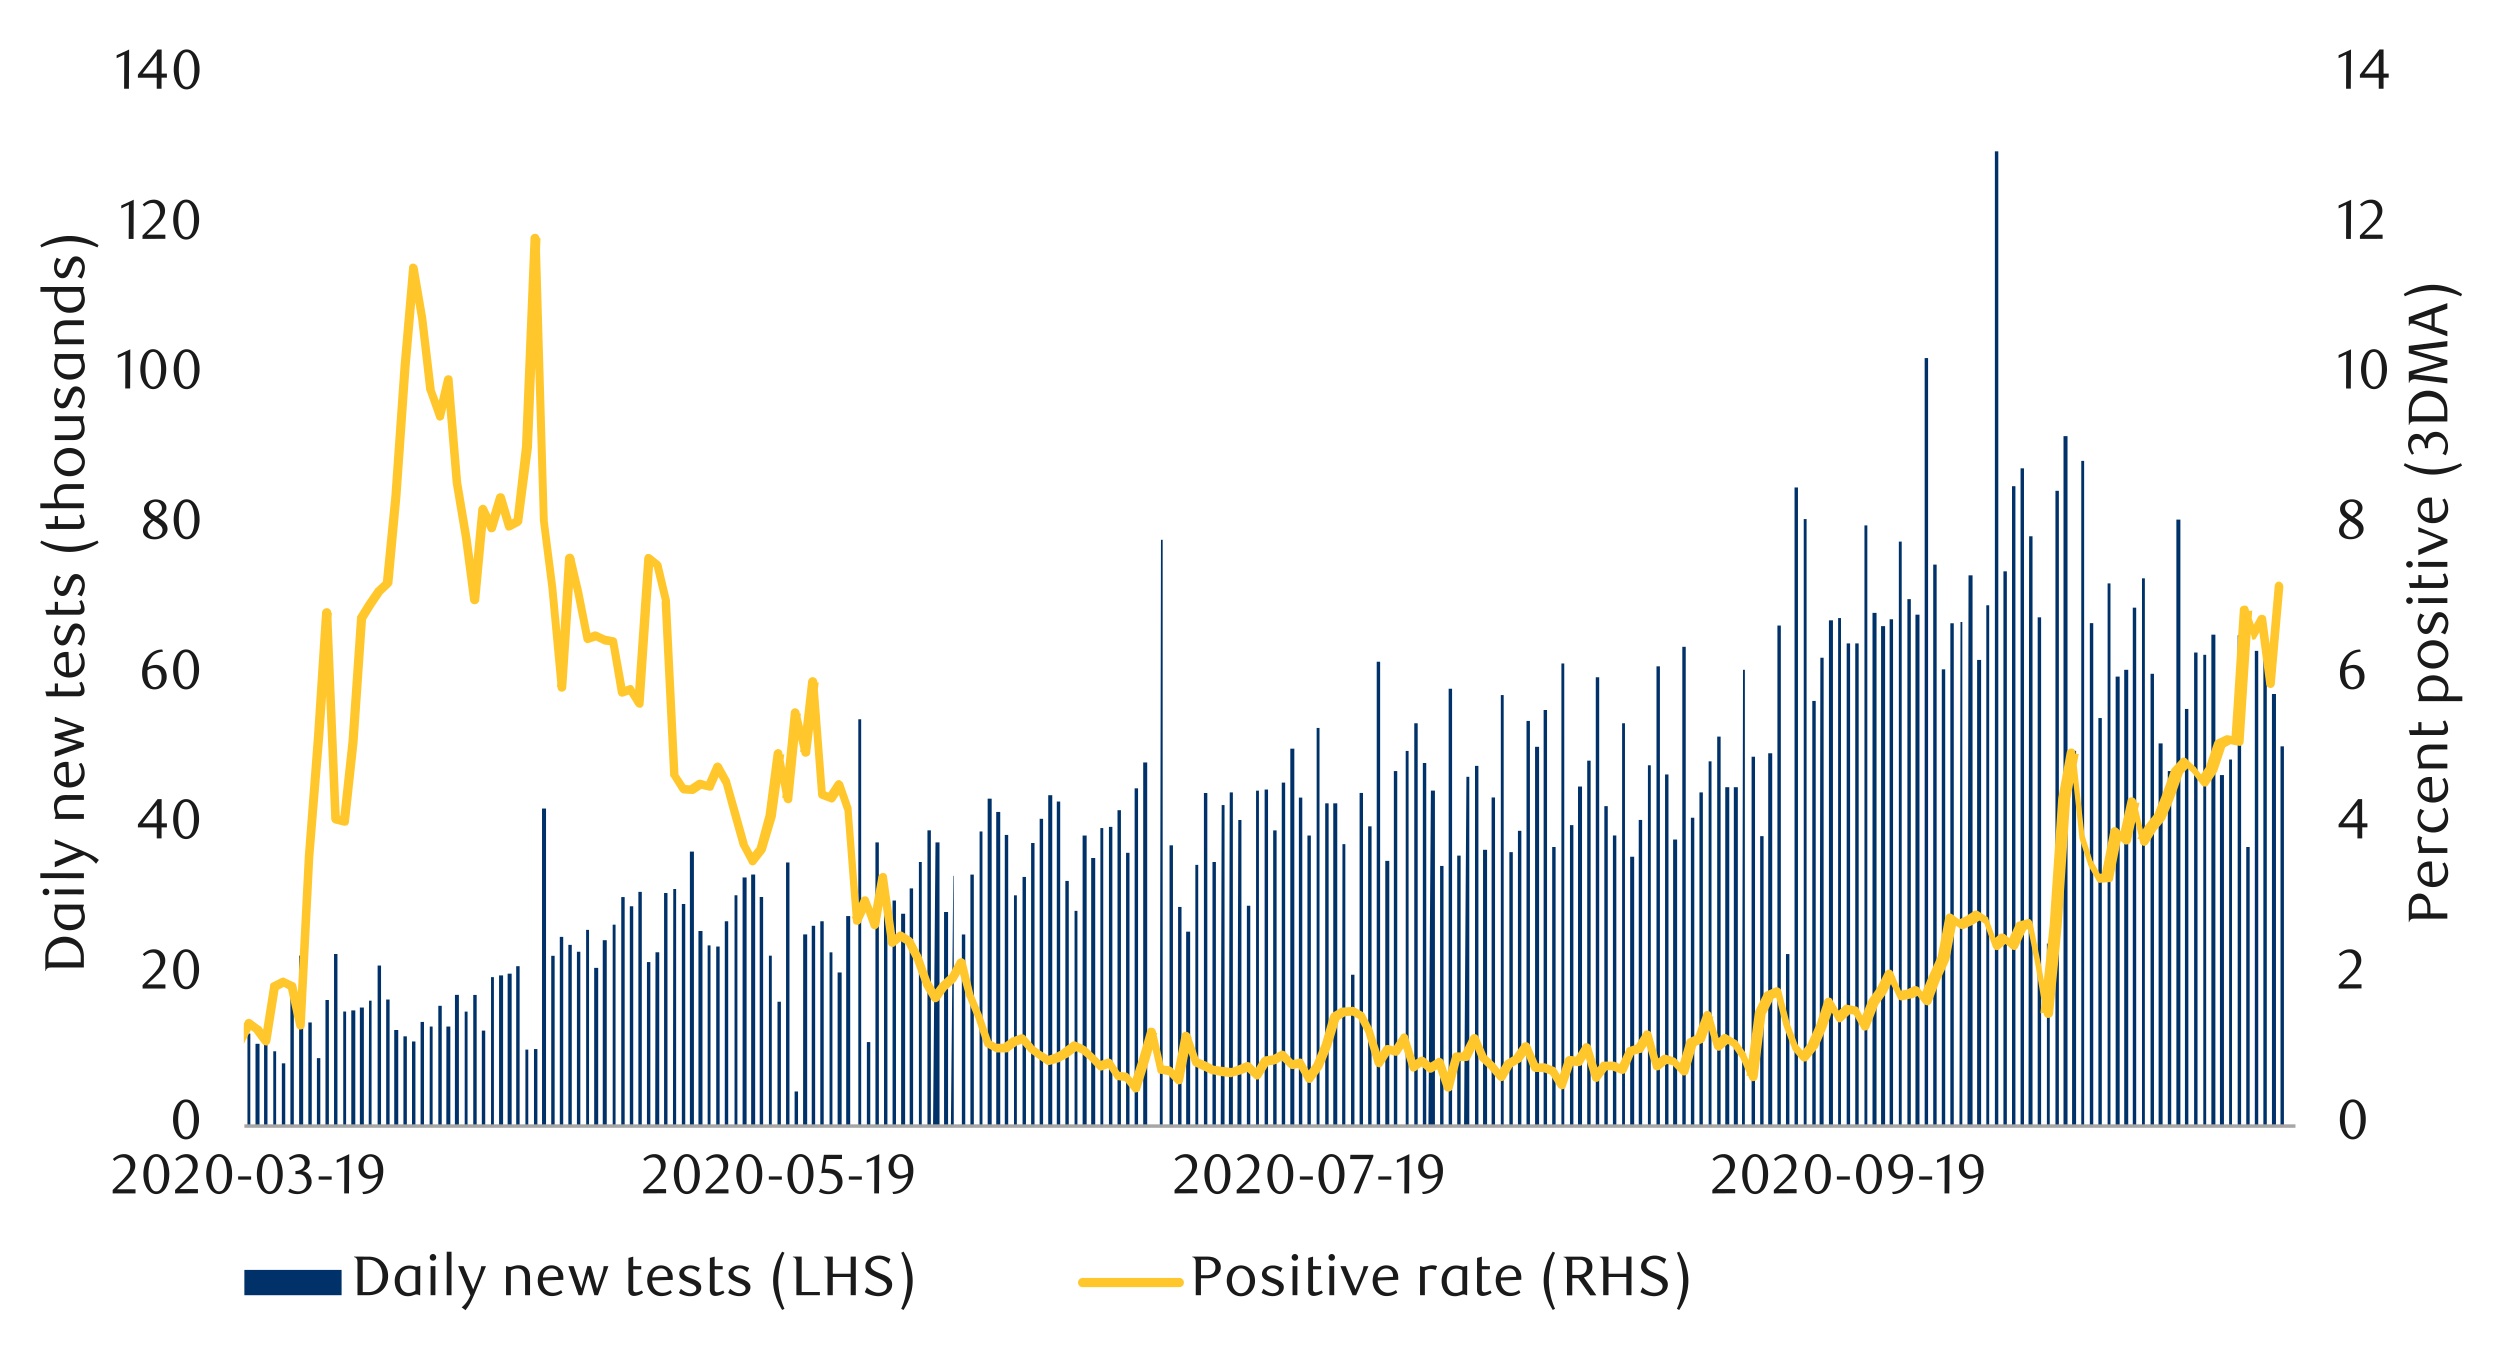<svg id="Layer_1" data-name="Layer 1" xmlns="http://www.w3.org/2000/svg" xmlns:xlink="http://www.w3.org/1999/xlink" width="1460" height="790" viewBox="0 0 1460 790"><defs><style>.cls-1{fill:none;}.cls-2{clip-path:url(#clip-path);}.cls-3{clip-path:url(#clip-path-2);}.cls-4{fill:#003168;}.cls-5{fill:#a6a6a6;}.cls-6{fill:#ffc72c;}.cls-7{fill:#1a1a1a;}</style><clipPath id="clip-path"><rect class="cls-1" x="142.37" y="44.42" width="1200.19" height="615.22"/></clipPath><clipPath id="clip-path-2"><rect class="cls-1" x="-123.74" y="-720.48" width="1713.6" height="2217.6"/></clipPath></defs><title>13</title><g class="cls-2"><g class="cls-3"><path class="cls-4" d="M1331.81,435.86h2V657.62h-2Zm-5-30.57h2.36V657.62h-2.36Zm-5-25.2h2V657.62h-2Zm-5,0h2V657.62h-2Zm-5,114.57h2v163h-2Zm-5-123.65h2V657.62h-2Zm-5,72.58h1.68v214h-1.68Zm-5.37,9.07h2.35v205h-2.35Zm-5-82h2.35V657.62h-2.35Zm-4.71,11.76h1.68V657.62h-1.68Zm-5.37-1.35h2V657.62h-2ZM1276,414h2v243.6h-2Zm-5-110.54h2.35V657.62H1271Zm-5,146.83h2V657.62h-2Zm-5.38-16.13h2.35V657.62h-2.35Zm-4.7-40.65h2V657.62h-2Zm-5-55.78h1.68V657.62h-1.68Zm-5.38,17.14h2V657.62h-2Zm-5,36.28h2.35V657.62h-2.35Zm-5,4h2.35V657.62h-2.35Zm-4.7-54.44h1.68V657.62h-1.68Zm-5.38,78.63h2V657.62h-2Zm-5-55.44h2V657.62h-2Zm-5-94.75h1.68V657.62h-1.68Zm-5.37,169.34h2.35V657.62h-2.35Zm-5-183.79h2.35V657.62h-2.35Zm-4.71,31.92h2V657.62h-2Zm-5,264.43h1.68V657.62h-1.68Zm-5.37-190.51h2v297h-2Zm-5-47.38H1187v344.4h-2.35Zm-5-39.65h2V657.62h-2Zm-5,10.42h2V657.62h-2Zm-5,49.73h2v323.9h-2Zm-5-245.28h2V657.62h-2Zm-5,265.1h1.68V657.62h-1.68Zm-5.38,31.92h2.35V657.62h-2.35Zm-5-49.39h2.35V657.62H1149Zm-4.7,27.22H1146V657.62h-1.68ZM1139,364h2V657.62h-2Zm-5,26.88h2V657.62h-2Zm-5-61.15h2V657.62h-2Zm-5-120.63h2V657.62h-2Zm-5.38,149.86h2.36v298.7h-2.36Zm-4.7-9.07h2V657.62h-2Zm-5-33.6h1.68V657.62h-1.68Zm-5.38,45.36h2v296h-2Zm-5,4h2.36v292h-2.36Zm-5-7.73h2.36V657.62h-2.36Zm-4.7-51.07h1.68V657.62h-1.68Zm-5.38,68.88h2v281.9h-2Zm-5,0h2v281.9h-2Zm-5-14.79h1.68V657.62h-1.68Zm-5.37,1.35h2.35V657.62h-2.35Zm-5,21.84H1065v273.5h-2.35Zm-4.71,25.2h2v248.3h-2Zm-5-106.18h1.68V657.62h-1.68Zm-5.37-18.48h2v373h-2Zm-5,272.5h2V657.62h-2Zm-5-191.86h2V657.62h-2Zm-5.38,74.59h2.35V657.62h-2.35Zm-4.7,48.39h2V657.62h-2Zm-5-46.37h2V657.62h-2Zm-5-50.74H1019V657.62h-1.68Zm-5.38,68.55h2.35v197.9h-2.35Zm-5,0h2.35v197.9h-2.35Zm-4.7-29.57h2V657.62h-2Zm-5,14.45h1.68v213h-1.68Zm-5.38,18.14h2V657.62h-2Zm-5,14.79h2V657.62h-2Zm-5-99.8h2V657.62h-2Zm-5.37,112.56h2.35V657.62h-2.35Zm-4.71-38h2V657.62h-2Zm-5-63.17h2V657.62h-2Zm-5,57.79h1.68V657.62h-1.68Zm-5.37,31.92h2V657.62h-2Zm-5,21.5h2.35V657.62h-2.35Zm-4.71-77.95h1.68v235.2h-1.68Zm-5.37,65.52h2V657.62h-2Zm-5-17.13h2V657.62h-2Zm-5-75.27h2V657.62h-2Zm-5,48.72h2V657.62h-2Zm-5.38,15.12h2.35V657.62h-2.35Zm-4.7,22.51h2V657.62h-2Zm-5-94.41h1.68V657.62h-1.68Zm-5.38,107.18h2v163h-2Zm-5-80h2V657.62h-2Zm-5,21.51h2.35V657.62h-2.35Zm-5-15.12h2V657.62h-2Zm-5,64.17h2V657.62h-2Zm-5,12.44h2V657.62h-2Zm-5-91.73h1.68V657.62h-1.68Zm-5.38,59.81h2V657.62h-2Zm-5,30.57h2.36V657.62h-2.36Zm-4.7-49h2V657.62h-2Zm-5,6.38h1.68v204H855Zm-5.38,46h2V657.62h-2Zm-5-97.44h2V657.62h-2Zm-5,103.49h2V657.62h-2Zm-5.37-44h2.35V657.62H834.2Zm-4.71-16.12h2v212h-2Zm-5-23.19h2v235.2h-2Zm-5,16.13h1.68V657.62h-1.68ZM814,450.31h2V657.62h-2Zm-5,52.42h2.35V657.62H809Zm-5-116.26h2V657.62h-2Zm-5,96.1h2V657.62h-2Zm-5-19.49h2V657.62h-2Zm-5,106.17h2v88.37h-2Zm-5-76.27h1.68V657.62H783.8Zm-5.38-23.85h2.35V657.62h-2.35Zm-4.7,0h2V657.62h-2Zm-5-44h1.68V657.62h-1.68Zm-5.38,62.83h2V657.62h-2Zm-5-22.17h2V657.62h-2Zm-5-28.56h2.35V657.62h-2.35Zm-5,19.82h2V657.62h-2Zm-5,27.89h2v172.7h-2Zm-5-23.86h2V657.62h-2Zm-5,.67h1.68V657.62h-1.68Zm-5.37,67.2h2V657.62h-2Zm-5-50.06H725V657.62h-2.35Zm-5-16.13H720V657.62h-2.35Zm-4.71,7.39h1.68V657.62H712.9Zm-5.37,33.27h2V657.62h-2Zm-5-40.32h2V657.62h-2Zm-5,42h1.68V657.62h-1.68Zm-5.38,39h2.35V657.62h-2.35Zm-4.7-14.44h2v128h-2Zm-5-36h2v164h-2Zm-5-178.41H679V657.62h-1.68Zm-5.38,342.38h2V658h-2Zm-5-212.35h2.35V657.62h-2.35Zm-5,15.12h2V657.62h-2Zm-5,37.63h2v159.6h-2Zm-5-24.86h2V657.62h-2Zm-5,9.74h2V657.62h-2Zm-5,.67h1.68V657.62h-1.68Zm-5.38,17.48h2.36V657.62h-2.36Zm-5-13.11h2.36V657.62h-2.36Zm-4.7,44h1.68V657.62h-1.68Zm-5.38-17.47h2V657.62h-2Zm-5-46.37h2v189.5h-2Zm-5-3.7h2.36v193.2h-2.36Zm-5,13.78h2V657.62h-2Zm-5,14.11h2V657.62h-2Zm-5,19.82h2V657.62h-2Zm-5,10.76h1.68V657.62h-1.68Zm-5.37-35.28h2v170h-2Zm-5-13.44h2.35V657.62h-2.35Zm-5-7.73h2.35V657.62h-2.35Zm-4.71,19.15h1.68v172h-1.68Zm-5.37,25.2h2V657.62h-2Zm-5,34.94h2V657.62h-2Zm-5-34.27H557V657.62h-1.68Zm-5.38,21.17h2.35v125h-2.35Zm-5-40.66h2.35V657.62H544.9Zm-4.7-7.05h2v172.7h-2Zm-5,18.48h1.68V657.62h-1.68Zm-5.38,15.45h2V657.62h-2Zm-5,14.79h2.35v124h-2.35Zm-5-7.73h2V657.62h-2Zm-5-6.38h2V657.62h-2Zm-5-27.56h2V657.62h-2Zm-5,116.6h2v49h-2Zm-5-188.5h1.68V657.62h-1.68ZM494.17,535h2.35V657.62h-2.35Zm-5,32.93h2.35v89.71h-2.35Zm-4.71-11.76h1.68V657.62h-1.68ZM479.05,538h2V657.62h-2Zm-5,2.68h2V657.62h-2Zm-5,5h2.35V657.62H469Zm-5,91.73h2v20.16h-2Zm-5-133.73h2V657.62h-2Zm-5,81.32h2v72.57h-2Zm-5-26.88h1.68v99.45h-1.68Zm-5.38-34.28h2V657.62h-2Zm-5-13.1h2.35V657.62h-2.35Zm-5,1.68h2.35V657.62h-2.35Zm-4.7,10.42h1.68V657.62h-1.68ZM423.27,538h2V657.62h-2Zm-5,14.78h2V657.62h-2Zm-5-.67h1.68v105.5h-1.68Zm-5.38-8.4h2.36v113.9h-2.36Zm-5-46.37h2.36V657.62h-2.36Zm-4.7,30.58h2V657.62h-2Zm-5-8.74h1.68V657.62H393Zm-5.38,2.35h2V657.62h-2Zm-5,34.61H385V657.62h-2.36Zm-5,5.71h2v95.76h-2Zm-5-41h2V657.62h-2Zm-5,8.4h2V657.62h-2Zm-5-5.38h2V657.62h-2Zm-5,16.13h1.68v117.6h-1.68ZM352,549.09h2.35V657.62H352Zm-5,16.13h2.35v92.4H347Zm-4.71-22.17H344V657.62h-1.68Zm-5.37,12.76h2V657.62h-2Zm-5-4h2V657.62h-2Zm-5-4.7h2V657.62h-2Zm-5,11.09h2v99.45h-2Zm-5.38-86h2.35V657.62h-2.35Zm-4.7,140.45h2v45h-2Zm-5,.33h1.68v44.69h-1.68Zm-5.38-48.72h2v93.41h-2Zm-5,4.37h2.35v89h-2.35Zm-5,1h2.35v88h-2.35Zm-4.7,1h1.68v87h-1.68Zm-5.38,31.25h2v55.77h-2Zm-5-20.84h2v76.61h-2Zm-5,9.75h1.68v66.86h-1.68ZM265.69,581H268v76.61h-2.35Zm-5,18.48H263v58.13h-2.35Zm-4.71-12.09h2v70.22h-2Zm-5,12.09h1.68v58.13H250.9Zm-5.37-2.68h2v60.81h-2Zm-5,11.42h2v49.39h-2Zm-5-3h2v52.41h-2Zm-5.38-3.7h2.35v56.11h-2.35Zm-4.7-17.81h2v73.92h-2Zm-5-19.82h2v93.74h-2Zm-5,20.49H217v73.25h-1.68Zm-5.38,4h2.35v69.21h-2.35Zm-5,1.68h2.35v67.53h-2.35Zm-4.7.67h1.68v66.86h-1.68Zm-5.38-33.6h2V657.62h-2Zm-5,26.88h2v73.58h-2Zm-5,33.93h2v39.65h-2Zm-5-20.83h2v60.48h-2Zm-5.38-39h2.36v99.45h-2.36ZM169.59,579h2v78.62h-2Zm-5,42h2v36.62h-2Zm-5-7.06h1.68v43.68h-1.68Zm-5.38-9.07h2v52.75h-2Zm-5,4.7h2.36v48h-2.36Zm-4.7-6h1.68v54.09h-1.68ZM139,616.29h2v41.33h-2Zm-5,13.11h2v28.22h-2Zm-5-27.55h2v55.77h-2Zm-5,44.35h2v11.42h-2ZM118.52,626h2.35v31.58h-2.35Zm-9.75,13.44h1.68v18.14h-1.68Z"/></g></g><rect class="cls-5" x="142.71" y="656.61" width="1197.84" height="2.02"/><g class="cls-2"><g class="cls-3"><path class="cls-6" d="M117.17,625.37l5-31.25a2.52,2.52,0,0,1,2.36-2.35,2.83,2.83,0,0,1,2.68,2.35L132.63,625l-5-.34,5-17.8a2.55,2.55,0,0,1,2.69-2l4.7.34-2.35,1.68,5.38-10.42a2.21,2.21,0,0,1,1.68-1.34c.67-.34,1.34,0,2,.33l5,3.7c.34,0,.34.33.67.33l5,7.06-4.7,1,5-31.59a2,2,0,0,1,1-2l5.37-2.69c1-.34,1.68-.67,2.36,0l5,2.35A2.24,2.24,0,0,1,173,575.3l5,22.85-5,.34L178,500l5.38-70.56,4.7-71.91a2.85,2.85,0,0,1,2.69-2.35,2.6,2.6,0,0,1,2.69,2.35l5,120.63-2-2.35,5.38,1.34-3.36,2,5-46,5-72.24c0-.67,0-1,.33-1.34l5-8.06,5.38-7.73a.33.33,0,0,1,.33-.34l5-4.7-1,1.68,5-50.4,5.37-76.27,5-57.46a2.3,2.3,0,0,1,2.35-2.35,2.85,2.85,0,0,1,2.69,2.35l5,29.23,5,42-.33-.67L259.3,242l-5,.34,5-21.17a2.56,2.56,0,0,1,2.69-2,2.3,2.3,0,0,1,2.35,2.35l5,60.15,5.38,31.92,5,36.29-5.38.33,5-53.09a3.35,3.35,0,0,1,2.35-2.35,2.77,2.77,0,0,1,2.69,1.68l5,10.75-5,.34,5.38-17.81a2.65,2.65,0,0,1,2.69-1.68,2.53,2.53,0,0,1,2.35,1.68l5,16.8-3.7-1.34,4.71-3-1,2,5-43.34,5-121.64a2.64,2.64,0,0,1,2.69-2.68c1.34,0,2.35,1,2.68,2.68l4.71,165,5,39,5.37,58.12h-5l4.71-75.6a2.82,2.82,0,0,1,2.35-2.35,2.61,2.61,0,0,1,3,2l4.71,20.16,5.37,27.21-3.36-2,5-2a4.21,4.21,0,0,1,2,.34l5,2.35-1-.34,5,1a2.5,2.5,0,0,1,2.35,2l5.38,29.9-3.7-2,5-1.68a2.12,2.12,0,0,1,3,1l5,8.07-4.71,1.34L376.23,326a3.39,3.39,0,0,1,1.34-2.35,3.58,3.58,0,0,1,2.69.33l5,4c.34.33.67,1,1,1.34l5,21.17v.33l5,101.81-.67-1.34,5.37,8.06-2-1,5,.34-1.68.34,5-3.36a4.19,4.19,0,0,1,2-.34l5.38,1.68-3,1.34,5-11.42c.33-1,1.34-1.34,2.35-1.68a3.39,3.39,0,0,1,2.35,1.34l5,9.08V456l5,17.47,5.38,19.16-.34-.34,5,9.07-4.37-.33,5-6.39-.33,1,5.37-19.82,4.71-36a2.84,2.84,0,0,1,2.68-2.35c1,0,2.36,1,2.36,2l5,26.54h-5l5-50.06a2.81,2.81,0,0,1,2.35-2.35,2.93,2.93,0,0,1,2.69,2l5.37,23.19-5,.33,4.71-41.33a2.84,2.84,0,0,1,2.68-2.35,2.89,2.89,0,0,1,2.69,2.69l5,65.52-1.68-2,5.38,2-3.36,1,5-7.73a3,3,0,0,1,2.69-1.34,4.79,4.79,0,0,1,2,1.68l5,14.44v.68l5,64.84-5-1,5.38-11.09a2.51,2.51,0,0,1,2.35-1.68,2.23,2.23,0,0,1,2.35,1.68L513,539l-5,.68,5-27.89a2.94,2.94,0,0,1,2.69-2,2.3,2.3,0,0,1,2.35,2.35l5.38,38-4-1.68,5-4a2.51,2.51,0,0,1,3,0l4.7,3,1,1,5,9.75,5.38,15.12V573l4.7,8.4-4.37-.34,5-6.72c.34,0,.34,0,.34-.33l5.38-5-.34.67,4.7-8.74a3.08,3.08,0,0,1,2.69-1.34,2.87,2.87,0,0,1,2.35,2l4.71,19.82V581l5,12.1,5.37,15.46-1.34-1.35,5,2.69-1.34-.34h5l-1.35.68,5.38-4c0-.33.33-.33.67-.33l4.7-1.68a2.57,2.57,0,0,1,3,.67l5,5.71-.67-.33,5,3.69,5,3h-2l5-1.68-.67.33,5-2.69h-.34l5.38-4a2.61,2.61,0,0,1,2.69-.67l5,2.35a1.15,1.15,0,0,0,.67.34l4.7,4.37,5.38,5.37-2.69-.67,5.38-1.68a2.7,2.7,0,0,1,3,1l4.7,7.39-1.68-1,5,.67c.68,0,1,.34,1.68,1l5.38,6.39-4.7.67,5-15.46,5-17.13c.33-1,1.34-2,2.35-1.68a2.56,2.56,0,0,1,2.69,2l5,21.84-2.36-2,5.38.67a4.31,4.31,0,0,1,1.68,1l4.7,5.37-4.36,1,5-25.54a2.51,2.51,0,0,1,2.35-2,3,3,0,0,1,2.69,1.68l5.37,15.45L699.46,618l5,2,5,2.69-.67-.34,5,.67,5.38.68-1,.33,4.7-1.68,4.71-2a3.42,3.42,0,0,1,3,.67l5,5-3.7.33,4.71-8.06a6.91,6.91,0,0,1,2-1.34l5-.68-1,.34,5-2.69a2.5,2.5,0,0,1,3,.34l5.38,5.71-2.36-.67,5-1a2.11,2.11,0,0,1,2.69,1.34l5,9.08-4.37-.34,5.38-7.39-.34.67,5-12.1,4.71-16.12a6.73,6.73,0,0,1,1-1.68l5-3a2,2,0,0,1,1.34-.33l5.38-.34c.33-.34.67,0,1.34,0l4.7,2.69a4.45,4.45,0,0,1,1.35,1l5,9.74v.34L807.65,620l-4.7-.67,5-7.73a3,3,0,0,1,2.69-1.34l5,1.34-2.69,1,5-7.73a2.24,2.24,0,0,1,2.35-1.34c1,.33,2,1,2,2l5.37,16.8-4-1.34,5-3.36a3.06,3.06,0,0,1,3.36,0l5,4.37-3.36-.34,5.38-3.36a2.08,2.08,0,0,1,2.35-.34,2.81,2.81,0,0,1,1.68,1.68l5,14.45h-5l5-17.47a2.46,2.46,0,0,1,2.35-2h5L853.35,616l5.38-10.75a2.8,2.8,0,0,1,2.35-1.35,2.52,2.52,0,0,1,2.35,1.68l5,11.43-.67-1,5,4.7,5.37,6.72h-4l4.71-7.73c.33-.33.67-.67,1-.67l5-3-1,.67,5-7.06a3.62,3.62,0,0,1,2.35-1,2.52,2.52,0,0,1,2.35,1.68l5.38,12.43L896.36,621h6l5,2a1.82,1.82,0,0,1,1.34,1l5,8.07-4.37.67,4.71-14.45a3.52,3.52,0,0,1,3-1.68l5,.67-2.69,1.35,5-8.07a2.25,2.25,0,0,1,2.35-1.34,3.16,3.16,0,0,1,2.36,1.68l5.37,17.47-4.7-.67,5-6.72a2.39,2.39,0,0,1,2-1h6l5.38,2.35-3.36,1.35,5-10.76a1.44,1.44,0,0,1,1.34-1.34l5-1.68-1.34,1.34,5-8.06a1.9,1.9,0,0,1,2.35-1.34,2.51,2.51,0,0,1,2.35,1.68l5,18.14-4-1.34,5-3.7a3.2,3.2,0,0,1,2.35-.67l5,1.68c.34,0,.67.33,1,.67l5.38,5.71-4.37,1,5-16.8a2.24,2.24,0,0,1,1.34-1.68l5-2.35-1.34,1.34,5-13.44a2.48,2.48,0,0,1,4.7,0l5.38,18.15-4.37-1,5-4.71c1-.67,2-1,3-.33l5,3c.34,0,.68.34,1,.67l5.38,7.73v.67l5,11.43-5,.67,5-37.63a1.19,1.19,0,0,0,.33-.67l5-10.08c.34-.34.68-1,1.35-1l5.37-2.35a2.23,2.23,0,0,1,2,.33,2.36,2.36,0,0,1,1.34,1.68l5,19.49,4.71,12.43-.34-.67,5,6.05h-4l5.38-6.72-.34.33,5-11.08,4.7-14.12a2.55,2.55,0,0,1,2.36-1.68,1.92,1.92,0,0,1,2.35,1.35l5.37,9.07-4-.67,5-4.71a2.41,2.41,0,0,1,2-1l5,1a2.08,2.08,0,0,1,2,1.35l4.71,9.07-4.71.34,5.38-13.78c.34-.34.34-.34.34-.67l5-7.06,4.7-9.41a3.39,3.39,0,0,1,2.35-1.34,2.51,2.51,0,0,1,2.35,1.68l5.38,12.77-3-1.68,5-1-.34.34,5-2.36a3.41,3.41,0,0,1,3,.68l4.71,6-4.37.68,5.38-13.11,5-11.09v.68l4.7-24.2a3.45,3.45,0,0,1,1.68-2,2.76,2.76,0,0,1,2.35.33l5.38,4-2.69-.34,5-2.35,4.7-3a2.54,2.54,0,0,1,3,0l4.7,3c.67.33,1,.67,1,1.34l5.38,14.45-4-1,5-4.37a3.06,3.06,0,0,1,3.36,0l5,4.37-4,1,5.38-11.42c.33-.68.67-1.35,1.34-1.35l5-1.34a2.1,2.1,0,0,1,2,0,5.81,5.81,0,0,1,1.34,1.68l5,24.86,5,27.89-5.37.34,5.37-51.41,5-73.92,5-27.22a2.93,2.93,0,0,1,2.69-2,2.29,2.29,0,0,1,2.35,2.35l5.38,49.05v-.67l4.7,15.12v-.33l5,9.07-2.69-1.35,5-.33-2.35,2,5.38-26.88a3.42,3.42,0,0,1,1.68-2,2.61,2.61,0,0,1,2.69.67l5,5-4.37,1,5-22.18a2.22,2.22,0,0,1,2.35-2,2.56,2.56,0,0,1,2.69,2l5.37,22.85-4.7-.67,4.7-7.73,5.38-6.72-.34.67,4.71-11.76,5.37-14.78c0-.34.34-.67.68-1l5-5.38a2.25,2.25,0,0,1,3.36,0l5,4.71c.33,0,.33,0,.33.33l5.38,7.06h-4.37l5-7.39-.34.67,5-14.78a3.34,3.34,0,0,1,1.35-1.68l5-2.36a2.55,2.55,0,0,1,1.68-.33l5.37,1-3.36,2.35,5-76.61a2.3,2.3,0,0,1,2.36-2.35,2.06,2.06,0,0,1,2.68,1.68l5,14.78-4.7-.33,5.38-9.75a2.54,2.54,0,0,1,2.68-1,2.17,2.17,0,0,1,2,2l5,37.63-5,.34,5-57.12a2.59,2.59,0,0,1,2.69-2.35,3.22,3.22,0,0,1,2.35,3l-5,56.78a2.52,2.52,0,0,1-2.35,2.36,2.6,2.6,0,0,1-2.69-2.36l-5-37.63,4.7,1-5.37,9.41a1.91,1.91,0,0,1-2.35,1.34A2.54,2.54,0,0,1,1315,372l-4.7-14.78,5-.67-5,76.6a2.4,2.4,0,0,1-1,2,2.22,2.22,0,0,1-2,.34l-5.38-1,1.68-.34-5,2.69,1.34-1.68-5,15.12a1.19,1.19,0,0,0-.33.67l-5,7.39a2,2,0,0,1-2,1,2.36,2.36,0,0,1-2-1l-5.38-7.05.34.33-5-4.7h3.69l-5,5.38.67-1-5.37,15.12-5,11.76c0,.33-.34.33-.34.67l-5,6.05-4.7,7.73a3.07,3.07,0,0,1-2.69,1.34c-1-.34-2-1-2-2l-5.37-23.18h5l-5,22.51c-.34,1-1,1.68-1.68,1.68a2.53,2.53,0,0,1-2.69-.33l-5-5,4.37-1.35-5.38,26.88c0,1.35-1,2-2.35,2l-5,.33c-1,.34-1.68-.33-2.35-1.34l-5-9.07v-.34l-5-15.12v-.33l-5.38-49.06h5l-5,26.54-5,74.26-5,51.07a2.84,2.84,0,0,1-2.69,2.35,2.54,2.54,0,0,1-2.68-2l-4.71-27.55-5-25.2,3,2-4.71,1.68,1.68-1.68-5.37,11.43c-.34,1-1,1.34-2,1.68a3.6,3.6,0,0,1-2-.68l-5-4.36h3.36l-5,4.36a2.8,2.8,0,0,1-2.35.68,4.12,4.12,0,0,1-1.68-1.68l-5.37-14.79,1,1.35-5-3h3l-5.38,3.36-5,2.35a2.69,2.69,0,0,1-2.69-.33l-5.37-3.7,4-1.68-4.7,24.19a1.19,1.19,0,0,0-.34.68l-5,10.75-5,13.1c-.34,1-1.34,1.35-2,1.68a3.77,3.77,0,0,1-2.68-1l-4.71-6,3,.67-5,2.35h-.68l-4.7,1a2.52,2.52,0,0,1-3-1.35L1102,569.93h4.7l-5,10.08-5,7,.34-.67-5.38,13.78a2.53,2.53,0,0,1-2.35,1.68,1.92,1.92,0,0,1-2.35-1.35l-5-9.07,2,1.34-5-.67,2.35-.67-5,4.7a3,3,0,0,1-2.35,1,3.27,3.27,0,0,1-1.68-1.34l-5.38-9.41,4.7-.34-5,14.45-5,11.43-.33.33-5.38,6.72a2.39,2.39,0,0,1-2,1,3.65,3.65,0,0,1-2-.67l-5-6.05c0-.34-.34-.67-.34-1l-5-13.1-5-19.49,3.36,2-5.37,2,1.68-1.34-5,10.08v-1l-4.71,37.63c-.33,1.35-1,2.35-2.35,2.35a2.2,2.2,0,0,1-2.69-1.68l-5-11.42.34.34-5.38-7.73,1,.67-5-2.69,3-.33-5,4.36a2.24,2.24,0,0,1-2.36.68,3.45,3.45,0,0,1-2-1.68l-5.38-18.15h5l-5,13.78c0,.33-.67,1-1,1.34l-5,2.35,1.35-1.68-5,16.8a2.13,2.13,0,0,1-2,1.68,2.22,2.22,0,0,1-2.35-.67l-5.38-5.71,1,.67L972,621l2.35-.34-5,4a2.92,2.92,0,0,1-2.35.34c-1-.34-1.68-1-1.68-1.68l-5.38-18.14,4.71.67-5,8.06a1.86,1.86,0,0,1-1.68,1l-4.71,1.34,1.35-1.34-4.71,10.75a2.75,2.75,0,0,1-3.36,1.35l-5.37-2h-4l2-1-5,6.72a2,2,0,0,1-2.35,1,2.13,2.13,0,0,1-2-1.68l-5.37-17.47,4.7.67-5,8.06c-.34,1-1.34,1.35-2.69,1.35l-4.7-.67,2.69-2-5,14.45a2.13,2.13,0,0,1-2,1.68,3.06,3.06,0,0,1-2.69-1.35l-5-8.06,1,1-4.7-1.68h-4.37a3.37,3.37,0,0,1-2.35-1.35l-5-12.43,4.36.34-5,7c-.33.34-.33.68-.67.68l-5,3,.67-1-4.7,8.07a2.89,2.89,0,0,1-2,1,3.05,3.05,0,0,1-2.35-1l-5-6-5-4.71c-.33,0-.33-.33-.67-.67l-4.7-11.42h4.7l-5.38,10.75a2.52,2.52,0,0,1-2.35,1.34h-5L853,618l-4.7,17.81a2.66,2.66,0,0,1-2.69,1.68,2.52,2.52,0,0,1-2.35-1.68l-5-14.45,4,1.35L836.89,626a2.52,2.52,0,0,1-3,0l-5-4.37h3l-5,3.7a2.79,2.79,0,0,1-2.36.33,2.22,2.22,0,0,1-1.34-1.68l-5.38-17.13,4.71.67-5,7.73a3.07,3.07,0,0,1-2.69,1.34l-5-1.34,2.69-1-5,7.73a2.26,2.26,0,0,1-2.35,1.34,3.58,3.58,0,0,1-2.36-2l-5.37-18.14.33.67-5-9.74,1.35,1.34-5-2.69,1.34.34-5.37.34,1-.34-4.7,3,1-1.34-5,16.46-5,12.1c0,.34,0,.34-.34.67l-5.37,7.39c-.34.68-1.35,1.35-2,1a2.52,2.52,0,0,1-2.35-1.34l-5-9.07,3,1.34-5,1a2.83,2.83,0,0,1-2.35-.67L747.17,618l3,.34-4.71,3a1.21,1.21,0,0,0-1,.34l-5,.67,2-1.34-5,8.06a2.76,2.76,0,0,1-2,1.35,2.45,2.45,0,0,1-2-.68l-5.38-5,2.69.68-5,2-5,1.35a1.24,1.24,0,0,1-1,.33l-5.37-.67-5-1h-.67l-10.08-4.7a2.62,2.62,0,0,1-1.35-1.35l-5.37-15.45,5-.34-5,25.54a2.12,2.12,0,0,1-1.68,2,2.61,2.61,0,0,1-2.69-.67l-5-5.37,1.68,1-5.38-1a1.94,1.94,0,0,1-2-2l-5-21.84h5l-5,17.14-5,15.79a2.13,2.13,0,0,1-2,1.68,1.93,1.93,0,0,1-2.35-.67l-5.38-6.72,1.68,1-5-.67a2.86,2.86,0,0,1-1.68-1l-5-7.72,3,1-5.38,2a2.61,2.61,0,0,1-2.69-.67l-5-5.38-4.7-4,.67.34-5-2,2.69-.34-5.38,4a.32.32,0,0,1-.33.33l-5,2.69c-.34.34-.34.34-.68.34l-4.7,1.34a2.81,2.81,0,0,1-2.35,0l-5.38-3.7-5-3.69-.33-.34-5-5.71,3,.67-5,1.68.67-.33-5.37,4a3.09,3.09,0,0,1-1.68.33h-5a1.24,1.24,0,0,1-1-.33l-5-2.69a2.67,2.67,0,0,1-1.35-1.34l-5-15.12-5-12.1c0-.34,0-.34-.33-.34L559,562.87l4.71.34-5,9.07c0,.33-.34.33-.34.67L553,578l.33-.67-5,7a3,3,0,0,1-2.35,1,2.78,2.78,0,0,1-2-1.34l-5-8.4V575l-5.37-14.45-5-9.75,1,1-5-3,3-.34-5,4a2,2,0,0,1-2.35.34,2.13,2.13,0,0,1-1.68-2l-5.38-38h5l-4.7,27.55a3.35,3.35,0,0,1-2.35,2.35,2.65,2.65,0,0,1-2.69-1.68l-5-14.11,4.7.33-5.37,11.43a2.28,2.28,0,0,1-2.69,1.34c-1.35,0-2-1-2-2.35l-5-64.85v.67l-5-14.44,4.71.67-5,7.73c-.68,1-2,1.68-3,1l-5.37-2a2.53,2.53,0,0,1-1.68-2.35l-5-65.52h5.37l-5,41.32c0,1-1.34,2-2.35,2a2.31,2.31,0,0,1-2.69-1.68l-5.37-23.18,5-.34-5,50.06a2.3,2.3,0,0,1-2.36,2.36,2.92,2.92,0,0,1-2.68-2l-5-26.54h5.37l-5,36.62L447.13,497c-.34.34-.34.68-.68,1l-5,6.39a2.38,2.38,0,0,1-2,1,2.28,2.28,0,0,1-2-1.34l-5-9.41-.33-.33-5.38-19.16-4.7-17.47V458l-5-8.74,4.7-.33-5,11.42c-.34,1.34-1.68,1.68-3,1.34l-5.38-1.34,2.35-.34-5,3.36a3,3,0,0,1-1.68.34l-5-.34c-.67,0-1.34-.67-2-1.34l-5-8.06a1.76,1.76,0,0,1-.68-1.35l-5-101.47.34.34-5-20.84,1,1.35-5-4,4-1.68L375.89,411a2.52,2.52,0,0,1-1.68,2.35,3.29,3.29,0,0,1-3-1.34l-5-8.07,3,1-4.7,1.68a2.83,2.83,0,0,1-2.35,0,3.13,3.13,0,0,1-1.35-2l-5-29.56,2,2-5-.67c-.34,0-.34-.34-.67-.34l-5-2.35h2l-5,1.68a2.11,2.11,0,0,1-2,0,3.38,3.38,0,0,1-1.35-1.68l-5.37-27.21-4.71-20.16,5-.34-5,75.6a2.59,2.59,0,0,1-2.68,2.35,2.3,2.3,0,0,1-2.36-2.35l-5.37-57.79-5-39.65-5-165h5.37l-5,122.31L305,304.82c0,.67-.67,1.35-1.35,2l-5,2.69a5,5,0,0,1-2.35.33,3.31,3.31,0,0,1-1.34-1.68l-5-16.8h5l-5.38,17.81a2.51,2.51,0,0,1-2.35,1.68,2.25,2.25,0,0,1-2.35-1.34l-5-11.09,5-1-5,53.09a2.71,2.71,0,0,1-5.38,0l-4.7-35.95L264.34,282l-5-60.14,5,.34-5,21.5c0,1-1,1.68-2.35,2a2.45,2.45,0,0,1-2.35-2l-5.38-15.12c-.33-.34-.33-.34-.33-.67l-4.71-41.33-5-29.57h5l-5,57.12-5.37,76.27-4.71,50.74c-.33.34-.67,1-1,1.34l-5,4.71.34-.34-5,7.39-5,8.07.34-1-5,72.58-5,46a2.9,2.9,0,0,1-1,2,4.23,4.23,0,0,1-2,.34l-5.37-1.34a2.94,2.94,0,0,1-2-2.69l-5-120.29h5.38l-5,71.9L183,500.37l-5,98.45a2.29,2.29,0,0,1-2.35,2.35c-1.35.34-2.35-.67-2.69-2l-5-22.51,1.34,1.68-4.7-2.69h2.35l-5.37,3,1.34-2-5,31.58a3.54,3.54,0,0,1-2,2.35,3.77,3.77,0,0,1-2.68-1l-5-6.72.67.34-5-3.36,4-1-5.38,10.42a4.15,4.15,0,0,1-2.68,1.34l-5-.33,2.68-2L132.63,626a3.33,3.33,0,0,1-2.69,2c-1.34-.33-2.35-1-2.35-2.35l-5.38-30.91h5l-5,31.25c0,1.34-1.34,2.35-3,2.35a2.63,2.63,0,0,1-2-3"/></g></g><path class="cls-7" d="M1381.6,653.78a18,18,0,0,1-.57,4.68,12.44,12.44,0,0,1-1.6,3.69,7.76,7.76,0,0,1-2.41,2.4,5.71,5.71,0,0,1-3,.86,5.47,5.47,0,0,1-3-.87,7.94,7.94,0,0,1-2.38-2.41,12.33,12.33,0,0,1-1.59-3.67,17.82,17.82,0,0,1-.57-4.64,18.45,18.45,0,0,1,.57-4.72,13.38,13.38,0,0,1,1.57-3.73,7.62,7.62,0,0,1,2.38-2.44,5.73,5.73,0,0,1,6.07,0,7.91,7.91,0,0,1,2.41,2.44,12.68,12.68,0,0,1,1.6,3.71A18.29,18.29,0,0,1,1381.6,653.78Zm-3,.05a25.28,25.28,0,0,0-.3-4,13.59,13.59,0,0,0-.87-3.24,5.93,5.93,0,0,0-1.42-2.14,2.86,2.86,0,0,0-2-.76,2.91,2.91,0,0,0-2,.76,6,6,0,0,0-1.42,2.13,13.6,13.6,0,0,0-.86,3.2,26.88,26.88,0,0,0,0,8,13.32,13.32,0,0,0,.88,3.21,6,6,0,0,0,1.44,2.12,2.84,2.84,0,0,0,2,.77,2.92,2.92,0,0,0,2-.77,5.85,5.85,0,0,0,1.43-2.12,13.29,13.29,0,0,0,.87-3.19A24.52,24.52,0,0,0,1378.6,653.83Z"/><path class="cls-7" d="M1365.78,577.32v-2l4.32-4.28a43.27,43.27,0,0,0,4.33-4.89,7.38,7.38,0,0,0,1.62-4.37,7.48,7.48,0,0,0-.31-2.17,5.73,5.73,0,0,0-.87-1.73,3.83,3.83,0,0,0-3.17-1.56,6.16,6.16,0,0,0-2.65.58,7.83,7.83,0,0,0-2.19,1.52l-.95-1.18a12.89,12.89,0,0,1,3.14-2.14,8.2,8.2,0,0,1,3.46-.7,6.57,6.57,0,0,1,2.52.47,6.06,6.06,0,0,1,2.06,1.34,6.25,6.25,0,0,1,1.39,2,6.63,6.63,0,0,1,.51,2.63,7.34,7.34,0,0,1-.57,2.86,13.88,13.88,0,0,1-1.41,2.53,17.86,17.86,0,0,1-1.77,2.13q-.93,1-1.68,1.65l-5.16,4.8h10.72v2.42Z"/><path class="cls-7" d="M1379.54,483.18v6.44h-2.81v-6.44h-11v-1.76l11.38-14.71h2.38v14.12h3.08v2.35Zm-2.81-13.07-8.27,10.72h8.27Z"/><path class="cls-7" d="M1378.69,380.62a9.93,9.93,0,0,0-3,.59,8.51,8.51,0,0,0-2.14,1.18,6.73,6.73,0,0,0-1.44,1.49,16,16,0,0,0-.95,1.52,11.21,11.21,0,0,0-.85,2,13,13,0,0,0-.52,2.27,10.28,10.28,0,0,1,2.5-1.06,9.07,9.07,0,0,1,2.34-.31,6.39,6.39,0,0,1,2.42.46,5.77,5.77,0,0,1,2,1.34,6.11,6.11,0,0,1,1.35,2.15,8.83,8.83,0,0,1-.11,6.1,6.85,6.85,0,0,1-3.87,3.78,7.46,7.46,0,0,1-2.62.49,7.25,7.25,0,0,1-2.83-.56,6,6,0,0,1-2.3-1.73,8.8,8.8,0,0,1-1.56-3,14.4,14.4,0,0,1-.57-4.3,15.93,15.93,0,0,1,.92-5.49,13.65,13.65,0,0,1,2.5-4.35,11.29,11.29,0,0,1,3.73-2.86,10.43,10.43,0,0,1,4.62-1Zm-9,10.76c0,.3-.08.62-.1.95s0,.65,0,1a17,17,0,0,0,.2,2.71,8.6,8.6,0,0,0,.55,2.13,5.59,5.59,0,0,0,1.53,2.32,3.11,3.11,0,0,0,2,.75,3.28,3.28,0,0,0,1.51-.38,3.8,3.8,0,0,0,1.29-1.09,5.7,5.7,0,0,0,.89-1.74,6.9,6.9,0,0,0,.35-2.25,6.46,6.46,0,0,0-1.16-4.2,3.71,3.71,0,0,0-3-1.39,7,7,0,0,0-1.94.28A8.57,8.57,0,0,0,1369.67,391.38Z"/><path class="cls-7" d="M1370.93,303.29c-.45-.28-.94-.6-1.45-1a7.46,7.46,0,0,1-1.4-1.24,6.66,6.66,0,0,1-1.06-1.65,5.35,5.35,0,0,1-.42-2.21,4.42,4.42,0,0,1,.57-2.19,6,6,0,0,1,1.53-1.76,7.78,7.78,0,0,1,2.18-1.2,7.58,7.58,0,0,1,2.57-.44,8.37,8.37,0,0,1,2.44.35,6,6,0,0,1,2,1,5.1,5.1,0,0,1,1.32,1.57,4.27,4.27,0,0,1,.49,2.06,4.31,4.31,0,0,1-.38,1.87,5.29,5.29,0,0,1-1,1.48,8.63,8.63,0,0,1-1.52,1.24c-.59.39-1.2.76-1.84,1.13l.66.4,1.69,1.12a8.33,8.33,0,0,1,1.52,1.31,6.57,6.57,0,0,1,1.09,1.65,5.06,5.06,0,0,1,.42,2.13,4.82,4.82,0,0,1-.58,2.3,6.21,6.21,0,0,1-1.6,1.91,7.9,7.9,0,0,1-2.4,1.31,8.79,8.79,0,0,1-3,.49,10.46,10.46,0,0,1-2.6-.31,6.67,6.67,0,0,1-2.15-.95,4.69,4.69,0,0,1-1.47-1.6,4.61,4.61,0,0,1-.53-2.24,5,5,0,0,1,.52-2.35,7.36,7.36,0,0,1,1.29-1.8,11.27,11.27,0,0,1,1.61-1.36C1370,304,1370.48,303.62,1370.93,303.29Zm1.16.85a12.89,12.89,0,0,0-1.28,1.1,8.87,8.87,0,0,0-1.09,1.29A6,6,0,0,0,1369,308a4.21,4.21,0,0,0,0,3,3.81,3.81,0,0,0,.82,1.31,3.68,3.68,0,0,0,1.34.9,4.88,4.88,0,0,0,1.87.32,5,5,0,0,0,1.9-.32,4.07,4.07,0,0,0,1.39-.9,3.61,3.61,0,0,0,.85-1.31,4.18,4.18,0,0,0,.28-1.52,3.64,3.64,0,0,0-1.41-2.68c-.32-.28-.67-.56-1-.82s-.72-.51-1.08-.73-.69-.44-1-.62Zm1.6-2.65a8,8,0,0,0,1.26-.86,7.69,7.69,0,0,0,1.08-1.13,5.75,5.75,0,0,0,.75-1.31,3.76,3.76,0,0,0-.51-3.73,3.45,3.45,0,0,0-1.19-1,3.65,3.65,0,0,0-1.68-.38,3.69,3.69,0,0,0-2.72,1.05,3.55,3.55,0,0,0-1.14,2.75,2.88,2.88,0,0,0,.33,1.39,4.85,4.85,0,0,0,.83,1.12,6.4,6.4,0,0,0,1.16.95c.44.29.87.56,1.31.82Z"/><path class="cls-7" d="M1370.1,226.87l.09-19.91-4.44,2.13v-1.77L1373,204l-.13,22.91Z"/><path class="cls-7" d="M1394,215.64a18.41,18.41,0,0,1-.57,4.68,13,13,0,0,1-1.6,3.69,7.79,7.79,0,0,1-2.42,2.4,5.68,5.68,0,0,1-3,.85,5.55,5.55,0,0,1-3-.86A7.94,7.94,0,0,1,1381,224a12.71,12.71,0,0,1-1.58-3.67,17.82,17.82,0,0,1-.57-4.64,18.45,18.45,0,0,1,.57-4.72,13.38,13.38,0,0,1,1.56-3.73,7.64,7.64,0,0,1,2.39-2.44,5.53,5.53,0,0,1,3-.87,5.61,5.61,0,0,1,3,.87,7.94,7.94,0,0,1,2.42,2.44,13.18,13.18,0,0,1,1.6,3.72A18.6,18.6,0,0,1,1394,215.64Zm-3,.05a25.28,25.28,0,0,0-.3-4,14.1,14.1,0,0,0-.86-3.24,6.06,6.06,0,0,0-1.42-2.14,2.92,2.92,0,0,0-2-.77,2.87,2.87,0,0,0-2,.77,5.88,5.88,0,0,0-1.42,2.13,13.12,13.12,0,0,0-.87,3.2,26.88,26.88,0,0,0,0,8,13.1,13.1,0,0,0,.88,3.2,6,6,0,0,0,1.44,2.13,2.85,2.85,0,0,0,2,.77,2.92,2.92,0,0,0,2-.77,5.7,5.7,0,0,0,1.44-2.13,13.55,13.55,0,0,0,.86-3.18A24.52,24.52,0,0,0,1391,215.69Z"/><path class="cls-7" d="M1370.1,139.51l.09-19.9-4.44,2.12V120l7.29-3.36-.13,22.91Z"/><path class="cls-7" d="M1378.2,139.51v-2l4.32-4.28a42.3,42.3,0,0,0,4.33-4.89,7.36,7.36,0,0,0,1.62-4.36,7.55,7.55,0,0,0-.31-2.18,5.73,5.73,0,0,0-.87-1.73,3.83,3.83,0,0,0-1.36-1.14,3.92,3.92,0,0,0-1.81-.41,6.15,6.15,0,0,0-2.65.57,8.36,8.36,0,0,0-2.19,1.52l-1-1.18a13,13,0,0,1,3.14-2.13,8.24,8.24,0,0,1,3.47-.71,6.84,6.84,0,0,1,2.52.47,6.33,6.33,0,0,1,2,1.34,6.24,6.24,0,0,1,1.39,2.06,6.6,6.6,0,0,1,.51,2.63,7.25,7.25,0,0,1-.57,2.85,13,13,0,0,1-1.41,2.53,17.92,17.92,0,0,1-1.76,2.14c-.62.64-1.19,1.19-1.69,1.65l-5.16,4.8h10.72v2.41Z"/><path class="cls-7" d="M1370.1,51.82l.09-19.91L1365.75,34V32.27L1373,28.9l-.13,22.92Z"/><path class="cls-7" d="M1392,45.38v6.44h-2.81V45.38h-11V43.61l11.38-14.71H1392V43H1395v2.36Zm-2.81-13.08L1380.88,43h8.28Z"/><path class="cls-7" d="M116.23,653.79a18.08,18.08,0,0,1-.57,4.68,12.38,12.38,0,0,1-1.6,3.68,7.8,7.8,0,0,1-2.41,2.41,5.8,5.8,0,0,1-3.05.85,5.47,5.47,0,0,1-3-.87,7.82,7.82,0,0,1-2.38-2.41,12.27,12.27,0,0,1-1.59-3.66,18,18,0,0,1-.57-4.65,18.5,18.5,0,0,1,.57-4.72,13.38,13.38,0,0,1,1.57-3.73,7.62,7.62,0,0,1,2.38-2.44,5.79,5.79,0,0,1,6.07,0,7.91,7.91,0,0,1,2.41,2.44,12.63,12.63,0,0,1,1.6,3.72A18.23,18.23,0,0,1,116.23,653.79Zm-3,0a25.51,25.51,0,0,0-.29-4,13.85,13.85,0,0,0-.87-3.23,5.76,5.76,0,0,0-1.42-2.14,3,3,0,0,0-4,0,6,6,0,0,0-1.42,2.12,13.6,13.6,0,0,0-.86,3.2,26.88,26.88,0,0,0,0,8,13.32,13.32,0,0,0,.88,3.21,6,6,0,0,0,1.44,2.12,2.84,2.84,0,0,0,2,.77,2.92,2.92,0,0,0,2-.77,5.85,5.85,0,0,0,1.43-2.12,13.76,13.76,0,0,0,.87-3.19A24.56,24.56,0,0,0,113.22,653.83Z"/><path class="cls-7" d="M83.27,577.32v-2l4.32-4.28a43.27,43.27,0,0,0,4.33-4.89,7.38,7.38,0,0,0,1.62-4.36,7.55,7.55,0,0,0-.31-2.18,5.73,5.73,0,0,0-.87-1.73,3.79,3.79,0,0,0-3.17-1.55,6.15,6.15,0,0,0-2.65.57,8,8,0,0,0-2.19,1.52l-.95-1.18a13.38,13.38,0,0,1,3.14-2.14,8.2,8.2,0,0,1,3.46-.7,6.57,6.57,0,0,1,2.52.47,6.22,6.22,0,0,1,2.06,1.34A6.29,6.29,0,0,1,96,558.31a6.58,6.58,0,0,1,.51,2.62,7.3,7.3,0,0,1-.57,2.86,13.55,13.55,0,0,1-1.41,2.53,19.87,19.87,0,0,1-1.76,2.14c-.63.64-1.19,1.19-1.69,1.64l-5.16,4.8H96.61v2.42Z"/><path class="cls-7" d="M116.26,566.09a18.08,18.08,0,0,1-.57,4.68,13,13,0,0,1-1.6,3.69,7.9,7.9,0,0,1-2.42,2.4,5.68,5.68,0,0,1-3,.85,5.59,5.59,0,0,1-3-.86,8,8,0,0,1-2.38-2.41,12.71,12.71,0,0,1-1.58-3.67,18,18,0,0,1-.57-4.65,18.42,18.42,0,0,1,.57-4.71,13.38,13.38,0,0,1,1.56-3.73,7.64,7.64,0,0,1,2.39-2.44,5.55,5.55,0,0,1,3-.87,5.61,5.61,0,0,1,3,.87,7.94,7.94,0,0,1,2.42,2.44,13.11,13.11,0,0,1,1.6,3.71A18.29,18.29,0,0,1,116.26,566.09Zm-3,0a26.56,26.56,0,0,0-.29-4,14.61,14.61,0,0,0-.87-3.24,6,6,0,0,0-1.42-2.14,2.92,2.92,0,0,0-2-.77,2.87,2.87,0,0,0-2,.77,5.8,5.8,0,0,0-1.42,2.13,13.58,13.58,0,0,0-.87,3.2,27.8,27.8,0,0,0,0,8,13.56,13.56,0,0,0,.88,3.2,6,6,0,0,0,1.44,2.13,2.85,2.85,0,0,0,2,.77,2.92,2.92,0,0,0,2-.77,5.7,5.7,0,0,0,1.44-2.13,14,14,0,0,0,.87-3.18A25.76,25.76,0,0,0,113.25,566.14Z"/><path class="cls-7" d="M94.35,483.19v6.44H91.54v-6.44h-11v-1.77L92,466.71h2.39v14.12h3.07v2.36Zm-2.81-13.08-8.27,10.72h8.27Z"/><path class="cls-7" d="M116.25,478.4a18.08,18.08,0,0,1-.57,4.68,12.26,12.26,0,0,1-1.6,3.68,7.8,7.8,0,0,1-2.41,2.41,5.71,5.71,0,0,1-3,.85,5.47,5.47,0,0,1-3-.87,7.79,7.79,0,0,1-2.38-2.4,12.45,12.45,0,0,1-1.59-3.67,18,18,0,0,1-.57-4.65,18.42,18.42,0,0,1,.57-4.71,13.26,13.26,0,0,1,1.57-3.73,7.52,7.52,0,0,1,2.38-2.44,5.73,5.73,0,0,1,6.07,0,7.8,7.8,0,0,1,2.41,2.44,12.45,12.45,0,0,1,1.6,3.71A18.29,18.29,0,0,1,116.25,478.4Zm-3,.05a25.33,25.33,0,0,0-.29-4,14.46,14.46,0,0,0-.87-3.24,5.76,5.76,0,0,0-1.42-2.14,3,3,0,0,0-4,0,6,6,0,0,0-1.42,2.12,14.32,14.32,0,0,0-.87,3.21,27.8,27.8,0,0,0,0,8,13.55,13.55,0,0,0,.89,3.2,6,6,0,0,0,1.44,2.13,2.83,2.83,0,0,0,2,.76,2.91,2.91,0,0,0,2-.76,5.9,5.9,0,0,0,1.43-2.13,14.13,14.13,0,0,0,.87-3.19A24.52,24.52,0,0,0,113.24,478.45Z"/><path class="cls-7" d="M95.18,380.62a10.24,10.24,0,0,0-3,.59A8.51,8.51,0,0,0,90,382.39a6.73,6.73,0,0,0-1.44,1.49,15.81,15.81,0,0,0-.94,1.52,10.54,10.54,0,0,0-.85,2,12.42,12.42,0,0,0-.53,2.27,10.61,10.61,0,0,1,2.5-1.06,9.19,9.19,0,0,1,2.34-.31,6.35,6.35,0,0,1,2.42.46,5.77,5.77,0,0,1,2,1.34,6.27,6.27,0,0,1,1.36,2.16,8,8,0,0,1,.49,2.91,7.78,7.78,0,0,1-.61,3.18,6.85,6.85,0,0,1-3.87,3.78,7.32,7.32,0,0,1-5.44-.07,5.94,5.94,0,0,1-2.31-1.73,8.69,8.69,0,0,1-1.55-3,14.4,14.4,0,0,1-.57-4.3,16,16,0,0,1,.91-5.49,13.84,13.84,0,0,1,2.5-4.35,11.53,11.53,0,0,1,3.73-2.86,10.5,10.5,0,0,1,4.63-1Zm-9,10.76a9.53,9.53,0,0,0-.1.95c0,.33,0,.65,0,1a18.28,18.28,0,0,0,.2,2.71,8.6,8.6,0,0,0,.55,2.13,5.79,5.79,0,0,0,1.53,2.32,3.11,3.11,0,0,0,2,.75,3.2,3.2,0,0,0,1.52-.38,3.77,3.77,0,0,0,1.28-1.09A6,6,0,0,0,94,398a7,7,0,0,0,.34-2.26,6.48,6.48,0,0,0-1.15-4.2,3.75,3.75,0,0,0-3-1.39,7.05,7.05,0,0,0-1.94.28A8.36,8.36,0,0,0,86.16,391.38Z"/><path class="cls-7" d="M116.26,391a18.08,18.08,0,0,1-.57,4.68,12.26,12.26,0,0,1-1.6,3.68,7.69,7.69,0,0,1-2.41,2.41,5.77,5.77,0,0,1-3.05.85,5.47,5.47,0,0,1-3-.87,8,8,0,0,1-2.38-2.4,12.44,12.44,0,0,1-1.58-3.67,18,18,0,0,1-.57-4.65,18.42,18.42,0,0,1,.57-4.71,13.45,13.45,0,0,1,1.56-3.74,7.69,7.69,0,0,1,2.38-2.43,5.73,5.73,0,0,1,6.07,0,7.76,7.76,0,0,1,2.41,2.43,12.63,12.63,0,0,1,1.6,3.72A18.23,18.23,0,0,1,116.26,391Zm-3,0a25.28,25.28,0,0,0-.3-4,13.83,13.83,0,0,0-.86-3.24,5.89,5.89,0,0,0-1.43-2.14,3,3,0,0,0-4,0,5.85,5.85,0,0,0-1.43,2.12,13.82,13.82,0,0,0-.86,3.21,26.88,26.88,0,0,0,0,8,13.1,13.1,0,0,0,.88,3.2,6,6,0,0,0,1.44,2.12,2.81,2.81,0,0,0,2,.77,2.87,2.87,0,0,0,2-.77,5.87,5.87,0,0,0,1.44-2.12A13.64,13.64,0,0,0,113,395,24.48,24.48,0,0,0,113.26,391.09Z"/><path class="cls-7" d="M88.42,303.29c-.45-.28-.94-.59-1.45-.94a7.84,7.84,0,0,1-1.4-1.25,6.48,6.48,0,0,1-1.06-1.65,5.3,5.3,0,0,1-.42-2.2,4.36,4.36,0,0,1,.57-2.19,5.86,5.86,0,0,1,1.53-1.77,7.52,7.52,0,0,1,2.18-1.19,7.35,7.35,0,0,1,2.57-.44,8.32,8.32,0,0,1,2.44.34,6,6,0,0,1,2,1,5,5,0,0,1,1.32,1.57,4.24,4.24,0,0,1,.5,2.06,4.3,4.3,0,0,1-.39,1.86,5.49,5.49,0,0,1-1,1.49,9.1,9.1,0,0,1-1.52,1.24c-.59.38-1.2.76-1.84,1.13l.66.39,1.69,1.13a8.28,8.28,0,0,1,1.52,1.3,6.81,6.81,0,0,1,1.09,1.66,5,5,0,0,1,.43,2.12,4.77,4.77,0,0,1-.59,2.3,6.25,6.25,0,0,1-1.6,1.92,8.12,8.12,0,0,1-2.4,1.31,9,9,0,0,1-3,.49,10.81,10.81,0,0,1-2.59-.31,6.85,6.85,0,0,1-2.16-1,4.78,4.78,0,0,1-1.47-1.6,4.63,4.63,0,0,1-.53-2.24,5.07,5.07,0,0,1,.52-2.36,7.76,7.76,0,0,1,1.29-1.8,10.58,10.58,0,0,1,1.61-1.35C87.46,304,88,303.62,88.42,303.29Zm1.16.85a13,13,0,0,0-1.27,1.1,8.35,8.35,0,0,0-1.1,1.29,6.19,6.19,0,0,0-.75,1.44,4.19,4.19,0,0,0-.28,1.5,4.14,4.14,0,0,0,.28,1.52,3.81,3.81,0,0,0,.82,1.31,3.68,3.68,0,0,0,1.34.9,4.9,4.9,0,0,0,1.88.33,5,5,0,0,0,1.89-.33,4.07,4.07,0,0,0,1.39-.9,3.61,3.61,0,0,0,.85-1.31,4.14,4.14,0,0,0,.28-1.52,3.65,3.65,0,0,0-1.41-2.68c-.32-.28-.67-.55-1-.81s-.72-.51-1.08-.74-.69-.44-1-.62Zm1.6-2.64a7.46,7.46,0,0,0,1.26-.87,7.22,7.22,0,0,0,1.08-1.13,5.69,5.69,0,0,0,.75-1.3,3.76,3.76,0,0,0-.51-3.73,3.48,3.48,0,0,0-1.19-1,3.64,3.64,0,0,0-1.68-.37,3.72,3.72,0,0,0-2.72,1A3.57,3.57,0,0,0,87,296.92a2.86,2.86,0,0,0,.33,1.39,5.21,5.21,0,0,0,.83,1.13,7.26,7.26,0,0,0,1.16.95c.44.28.87.55,1.31.81Z"/><path class="cls-7" d="M116.55,303.34A18.1,18.1,0,0,1,116,308a12.49,12.49,0,0,1-1.6,3.68,7.8,7.8,0,0,1-2.41,2.41,5.8,5.8,0,0,1-3,.85,5.47,5.47,0,0,1-3-.87,7.82,7.82,0,0,1-2.38-2.41A12.38,12.38,0,0,1,102,308a18,18,0,0,1-.57-4.65,18.45,18.45,0,0,1,.57-4.72,13.38,13.38,0,0,1,1.57-3.73,7.62,7.62,0,0,1,2.38-2.44,5.56,5.56,0,0,1,3-.87,5.64,5.64,0,0,1,3,.87,7.91,7.91,0,0,1,2.41,2.44,12.63,12.63,0,0,1,1.6,3.72A18.21,18.21,0,0,1,116.55,303.34Zm-3,.05a25.33,25.33,0,0,0-.29-4,14.36,14.36,0,0,0-.87-3.23A5.88,5.88,0,0,0,111,294a3,3,0,0,0-4,0,6,6,0,0,0-1.42,2.13,14.08,14.08,0,0,0-.87,3.2,27.8,27.8,0,0,0,0,8,13.3,13.3,0,0,0,.89,3.21,6.11,6.11,0,0,0,1.43,2.12,2.91,2.91,0,0,0,3.94,0,5.74,5.74,0,0,0,1.44-2.12,14.28,14.28,0,0,0,.87-3.19A24.56,24.56,0,0,0,113.54,303.39Z"/><path class="cls-7" d="M73.14,226.88l.1-19.91-4.45,2.12v-1.76L76.08,204,76,226.88Z"/><path class="cls-7" d="M97.07,215.65a18.08,18.08,0,0,1-.57,4.68A12.26,12.26,0,0,1,94.9,224a7.8,7.8,0,0,1-2.41,2.41,5.71,5.71,0,0,1-3,.85,5.47,5.47,0,0,1-3-.87,7.93,7.93,0,0,1-2.39-2.4,12.71,12.71,0,0,1-1.58-3.67,18,18,0,0,1-.57-4.65,18.42,18.42,0,0,1,.57-4.71A13.26,13.26,0,0,1,84,207.24a7.52,7.52,0,0,1,2.38-2.44,5.56,5.56,0,0,1,3-.87,5.64,5.64,0,0,1,3,.87,7.8,7.8,0,0,1,2.41,2.44A12.45,12.45,0,0,1,96.5,211,18.29,18.29,0,0,1,97.07,215.65Zm-3,0a26.56,26.56,0,0,0-.29-4,14.46,14.46,0,0,0-.87-3.24,5.76,5.76,0,0,0-1.42-2.14,3,3,0,0,0-4,0,5.84,5.84,0,0,0-1.42,2.12,14.32,14.32,0,0,0-.87,3.21,27.8,27.8,0,0,0,0,8,13.09,13.09,0,0,0,.89,3.2A6.16,6.16,0,0,0,87.52,225a2.93,2.93,0,0,0,3.94,0,5.79,5.79,0,0,0,1.44-2.13,14.13,14.13,0,0,0,.87-3.19A25.72,25.72,0,0,0,94.06,215.7Z"/><path class="cls-7" d="M116.55,215.65a18.08,18.08,0,0,1-.57,4.68,12.26,12.26,0,0,1-1.6,3.68,7.69,7.69,0,0,1-2.41,2.41,5.68,5.68,0,0,1-3,.85,5.47,5.47,0,0,1-3-.87,7.9,7.9,0,0,1-2.38-2.4,12.44,12.44,0,0,1-1.58-3.67,18,18,0,0,1-.57-4.65A18.42,18.42,0,0,1,102,211a13.25,13.25,0,0,1,1.56-3.73,7.62,7.62,0,0,1,2.38-2.44,5.73,5.73,0,0,1,6.07,0,7.7,7.7,0,0,1,2.41,2.44A12.45,12.45,0,0,1,116,211,18.29,18.29,0,0,1,116.55,215.65Zm-3,0a25.28,25.28,0,0,0-.3-4,14,14,0,0,0-.86-3.24A5.89,5.89,0,0,0,111,206.3a3,3,0,0,0-4,0,5.85,5.85,0,0,0-1.43,2.12,13.82,13.82,0,0,0-.86,3.21,26.88,26.88,0,0,0,0,8,13.1,13.1,0,0,0,.88,3.2A6,6,0,0,0,107,225a2.84,2.84,0,0,0,2,.76,2.91,2.91,0,0,0,2-.76,5.91,5.91,0,0,0,1.44-2.13,13.64,13.64,0,0,0,.86-3.19A24.48,24.48,0,0,0,113.55,215.7Z"/><path class="cls-7" d="M75.16,139.52l.09-19.91-4.44,2.12V120l7.29-3.37L78,139.52Z"/><path class="cls-7" d="M83.23,139.52v-2l4.32-4.29a42.41,42.41,0,0,0,4.33-4.88A7.38,7.38,0,0,0,93.5,124a7.48,7.48,0,0,0-.31-2.17,5.62,5.62,0,0,0-.87-1.73,3.83,3.83,0,0,0-3.17-1.56,6,6,0,0,0-2.65.58,7.83,7.83,0,0,0-2.19,1.52l-1-1.18a13.08,13.08,0,0,1,3.14-2.14,8.2,8.2,0,0,1,3.46-.71,6.57,6.57,0,0,1,2.52.48,6.06,6.06,0,0,1,2.06,1.34,6.25,6.25,0,0,1,1.39,2,6.63,6.63,0,0,1,.51,2.63,7.34,7.34,0,0,1-.57,2.86,13.88,13.88,0,0,1-1.41,2.53,18.81,18.81,0,0,1-1.76,2.13c-.63.64-1.19,1.19-1.69,1.65l-5.16,4.8H96.57v2.42Z"/><path class="cls-7" d="M116.28,128.29a18.08,18.08,0,0,1-.57,4.68,12.26,12.26,0,0,1-1.6,3.68,7.8,7.8,0,0,1-2.41,2.41,5.71,5.71,0,0,1-3,.85,5.47,5.47,0,0,1-3-.87,7.79,7.79,0,0,1-2.38-2.4,12.45,12.45,0,0,1-1.59-3.67,18,18,0,0,1-.57-4.65,18.42,18.42,0,0,1,.57-4.71,13.26,13.26,0,0,1,1.57-3.73,7.62,7.62,0,0,1,2.38-2.44,5.73,5.73,0,0,1,6.07,0,7.91,7.91,0,0,1,2.41,2.44,12.45,12.45,0,0,1,1.6,3.71A18.29,18.29,0,0,1,116.28,128.29Zm-3,.05a25.33,25.33,0,0,0-.29-4,14.08,14.08,0,0,0-.87-3.24,5.84,5.84,0,0,0-1.42-2.14,3,3,0,0,0-4,0,6,6,0,0,0-1.42,2.12,13.82,13.82,0,0,0-.86,3.21,26.88,26.88,0,0,0,0,8,13.1,13.1,0,0,0,.88,3.2,6,6,0,0,0,1.44,2.13,2.83,2.83,0,0,0,2,.76,2.91,2.91,0,0,0,2-.76,5.9,5.9,0,0,0,1.43-2.13,13.63,13.63,0,0,0,.87-3.19A24.52,24.52,0,0,0,113.27,128.34Z"/><path class="cls-7" d="M72.47,51.82l.1-19.91L68.12,34V32.27l7.29-3.36-.13,22.91Z"/><path class="cls-7" d="M94.34,45.38v6.44H91.53V45.38h-11V43.62L92,28.91h2.39V43h3.07v2.35ZM91.53,32.31,83.26,43h8.27Z"/><path class="cls-7" d="M116.54,40.59a18.1,18.1,0,0,1-.57,4.69,12.76,12.76,0,0,1-1.6,3.68A7.9,7.9,0,0,1,112,51.37a5.82,5.82,0,0,1-3,.85,5.53,5.53,0,0,1-3-.87,8,8,0,0,1-2.38-2.41,12.64,12.64,0,0,1-1.58-3.66,18,18,0,0,1-.57-4.65,18.45,18.45,0,0,1,.57-4.72,13.09,13.09,0,0,1,1.57-3.73,7.52,7.52,0,0,1,2.38-2.44,5.56,5.56,0,0,1,3-.87,5.66,5.66,0,0,1,3,.87,8,8,0,0,1,2.41,2.44A12.9,12.9,0,0,1,116,35.9,18.21,18.21,0,0,1,116.54,40.59Zm-3,0a26.56,26.56,0,0,0-.29-4,14.36,14.36,0,0,0-.87-3.23A6,6,0,0,0,111,31.24a3,3,0,0,0-4,0,5.88,5.88,0,0,0-1.42,2.13,14.08,14.08,0,0,0-.87,3.2,27.8,27.8,0,0,0,0,8,13.79,13.79,0,0,0,.88,3.21A6.27,6.27,0,0,0,107,49.91a2.85,2.85,0,0,0,2,.77,2.9,2.9,0,0,0,2-.77,5.74,5.74,0,0,0,1.44-2.12,14.28,14.28,0,0,0,.87-3.19A25.76,25.76,0,0,0,113.53,40.64Z"/><path class="cls-7" d="M65.8,696.94v-2l4.32-4.29a41.47,41.47,0,0,0,4.33-4.88,7.38,7.38,0,0,0,1.62-4.37,7.16,7.16,0,0,0-.31-2.17,5.62,5.62,0,0,0-.87-1.73,3.92,3.92,0,0,0-1.35-1.15,4,4,0,0,0-1.82-.41,6,6,0,0,0-2.65.58,8.13,8.13,0,0,0-2.19,1.52l-.95-1.18a13.08,13.08,0,0,1,3.14-2.14,8.24,8.24,0,0,1,3.47-.71,6.65,6.65,0,0,1,2.52.48,6.18,6.18,0,0,1,3.44,3.39,6.63,6.63,0,0,1,.51,2.63,7.34,7.34,0,0,1-.57,2.86A13.31,13.31,0,0,1,77,685.94a17.8,17.8,0,0,1-1.76,2.13c-.62.64-1.18,1.19-1.69,1.65l-5.16,4.8H79.14v2.42Z"/><path class="cls-7" d="M98.86,685.71a17.64,17.64,0,0,1-.58,4.68,12.51,12.51,0,0,1-1.59,3.68,7.82,7.82,0,0,1-2.42,2.41,5.68,5.68,0,0,1-3,.85,5.47,5.47,0,0,1-3-.87,8,8,0,0,1-2.38-2.4,12.71,12.71,0,0,1-1.58-3.67,18,18,0,0,1-.57-4.65,18.42,18.42,0,0,1,.57-4.71,13.45,13.45,0,0,1,1.56-3.74,7.69,7.69,0,0,1,2.38-2.43,5.73,5.73,0,0,1,6.07,0,7.9,7.9,0,0,1,2.42,2.43A12.89,12.89,0,0,1,98.28,681,17.85,17.85,0,0,1,98.86,685.71Zm-3,0a25.28,25.28,0,0,0-.3-4,14,14,0,0,0-.86-3.24,5.77,5.77,0,0,0-1.43-2.14,3,3,0,0,0-4,0,6,6,0,0,0-1.43,2.12,13.82,13.82,0,0,0-.86,3.21,26.88,26.88,0,0,0,0,8,13.1,13.1,0,0,0,.88,3.2A6,6,0,0,0,89.31,695a2.84,2.84,0,0,0,2,.76,2.91,2.91,0,0,0,2-.76,5.79,5.79,0,0,0,1.44-2.13,13.64,13.64,0,0,0,.86-3.19A24.48,24.48,0,0,0,95.85,685.76Z"/><path class="cls-7" d="M102.25,696.94v-2l4.32-4.29a41.47,41.47,0,0,0,4.33-4.88,7.38,7.38,0,0,0,1.62-4.37,7.16,7.16,0,0,0-.31-2.17,5.62,5.62,0,0,0-.87-1.73,3.92,3.92,0,0,0-1.35-1.15,4,4,0,0,0-1.82-.41,6,6,0,0,0-2.65.58,8.13,8.13,0,0,0-2.19,1.52l-.94-1.18a12.85,12.85,0,0,1,3.13-2.14,8.24,8.24,0,0,1,3.47-.71,6.65,6.65,0,0,1,2.52.48,6.16,6.16,0,0,1,2.06,1.34,6.41,6.41,0,0,1,1.39,2,6.81,6.81,0,0,1,.5,2.63,7.34,7.34,0,0,1-.57,2.86,13.31,13.31,0,0,1-1.41,2.53,17.8,17.8,0,0,1-1.76,2.13q-.93,1-1.68,1.65l-5.17,4.8h10.72v2.42Z"/><path class="cls-7" d="M135.54,685.71a18.07,18.07,0,0,1-.58,4.68,12.51,12.51,0,0,1-1.59,3.68,7.82,7.82,0,0,1-2.42,2.41,5.68,5.68,0,0,1-3,.85,5.47,5.47,0,0,1-3-.87,8,8,0,0,1-2.38-2.4,12.44,12.44,0,0,1-1.58-3.67,18,18,0,0,1-.57-4.65,18.42,18.42,0,0,1,.57-4.71,13.45,13.45,0,0,1,1.56-3.74,7.69,7.69,0,0,1,2.38-2.43,5.73,5.73,0,0,1,6.07,0,7.9,7.9,0,0,1,2.42,2.43A12.89,12.89,0,0,1,135,681,18.28,18.28,0,0,1,135.54,685.71Zm-3,0a25.28,25.28,0,0,0-.3-4,14,14,0,0,0-.86-3.24,5.77,5.77,0,0,0-1.43-2.14,3,3,0,0,0-4,0,6,6,0,0,0-1.43,2.12,13.82,13.82,0,0,0-.86,3.21,26.88,26.88,0,0,0,0,8,13.1,13.1,0,0,0,.88,3.2A6,6,0,0,0,126,695a2.84,2.84,0,0,0,2,.76,2.91,2.91,0,0,0,2-.76,5.79,5.79,0,0,0,1.44-2.13,13.64,13.64,0,0,0,.86-3.19A24.48,24.48,0,0,0,132.53,685.76Z"/><path class="cls-7" d="M139.07,688.9V687h7.58v1.93Z"/><path class="cls-7" d="M165.12,685.71a18.08,18.08,0,0,1-.57,4.68,12.26,12.26,0,0,1-1.6,3.68,7.9,7.9,0,0,1-2.41,2.41,5.71,5.71,0,0,1-3,.85,5.47,5.47,0,0,1-3-.87,8,8,0,0,1-2.39-2.4,12.71,12.71,0,0,1-1.58-3.67,18,18,0,0,1-.57-4.65,18.42,18.42,0,0,1,.57-4.71,13.16,13.16,0,0,1,1.57-3.74,7.48,7.48,0,0,1,2.38-2.43,5.56,5.56,0,0,1,3-.87,5.64,5.64,0,0,1,3,.87,8,8,0,0,1,2.41,2.43,12.63,12.63,0,0,1,1.6,3.72A18.29,18.29,0,0,1,165.12,685.71Zm-3,0a26.56,26.56,0,0,0-.29-4,14.46,14.46,0,0,0-.87-3.24,5.76,5.76,0,0,0-1.42-2.14,3,3,0,0,0-4,0,5.84,5.84,0,0,0-1.42,2.12,14.32,14.32,0,0,0-.87,3.21,27.8,27.8,0,0,0,0,8,13.09,13.09,0,0,0,.89,3.2,6.16,6.16,0,0,0,1.43,2.13,2.93,2.93,0,0,0,3.94,0A5.79,5.79,0,0,0,161,692.9a14.13,14.13,0,0,0,.87-3.19A25.72,25.72,0,0,0,162.11,685.76Z"/><path class="cls-7" d="M176.63,684A5.48,5.48,0,0,1,180.5,686a6.44,6.44,0,0,1,1.1,1.91,6.91,6.91,0,0,1,.39,2.36,5.82,5.82,0,0,1-.69,2.79,7.78,7.78,0,0,1-1.83,2.26,8.49,8.49,0,0,1-2.65,1.5,9.07,9.07,0,0,1-3.1.54,12.17,12.17,0,0,1-2.57-.28,10.14,10.14,0,0,1-2.86-1.13l1-1.86a8.75,8.75,0,0,0,5.1,1.67,4.52,4.52,0,0,0,1.77-.36,5.08,5.08,0,0,0,1.52-1,4.66,4.66,0,0,0,1.06-1.53,5,5,0,0,0,.39-2,6.15,6.15,0,0,0-.38-2.24,4.63,4.63,0,0,0-1-1.62,4.22,4.22,0,0,0-1.56-1,5.52,5.52,0,0,0-1.91-.33h-1.73v-1.83a6.49,6.49,0,0,0,3.85-1.21,3.93,3.93,0,0,0,1.51-3.33,3.15,3.15,0,0,0-1.07-2.46,3.71,3.71,0,0,0-2.56-1,7,7,0,0,0-2.42.41,11.66,11.66,0,0,0-2.36,1.26l-.78-1.24a15.06,15.06,0,0,1,3-1.67,8.17,8.17,0,0,1,3.13-.62,7.48,7.48,0,0,1,2.44.38,5.93,5.93,0,0,1,1.89,1,4.73,4.73,0,0,1,1.36,5.36,5,5,0,0,1-.88,1.4,5.48,5.48,0,0,1-1.31,1.07A10.66,10.66,0,0,1,176.63,684Z"/><path class="cls-7" d="M186.11,688.9V687h7.58v1.93Z"/><path class="cls-7" d="M201,696.94l.1-19.91-4.45,2.12v-1.76l7.29-3.37-.13,22.92Z"/><path class="cls-7" d="M211.61,696.06a10.22,10.22,0,0,0,3-.59,9.08,9.08,0,0,0,2.21-1.2,8.18,8.18,0,0,0,1.58-1.52,10.54,10.54,0,0,0,1.08-1.57,8.6,8.6,0,0,0,.79-2,12.87,12.87,0,0,0,.39-2.27,10.8,10.8,0,0,1-2.52,1.13,8.53,8.53,0,0,1-2.42.37,6.81,6.81,0,0,1-2.47-.45,5.87,5.87,0,0,1-2-1.33,6.28,6.28,0,0,1-1.38-2.12,7.9,7.9,0,0,1-.5-2.9,8.08,8.08,0,0,1,.6-3.2,7.31,7.31,0,0,1,1.59-2.37,6.75,6.75,0,0,1,2.25-1.47,6.88,6.88,0,0,1,5.32.05,6.64,6.64,0,0,1,2.37,1.73,8.85,8.85,0,0,1,1.68,3,13.11,13.11,0,0,1,.64,4.3,16.21,16.21,0,0,1-.9,5.49,13.45,13.45,0,0,1-2.49,4.35,11.35,11.35,0,0,1-3.74,2.86,10.61,10.61,0,0,1-4.64,1Zm9.12-10.89c0-.24,0-.45,0-.62v-.62a21.85,21.85,0,0,0-.25-3.14,9,9,0,0,0-.67-2.39,5.37,5.37,0,0,0-1.57-2.22,3.35,3.35,0,0,0-2-.69,3.09,3.09,0,0,0-1.46.38,3.78,3.78,0,0,0-1.25,1.09,6,6,0,0,0-.87,1.72,7.24,7.24,0,0,0-.32,2.27,6.2,6.2,0,0,0,1.21,4.17,4,4,0,0,0,3.12,1.39A8,8,0,0,0,220.73,685.17Z"/><path class="cls-7" d="M375.65,696.94v-2l4.32-4.29a41.47,41.47,0,0,0,4.33-4.88,7.38,7.38,0,0,0,1.62-4.37,7.48,7.48,0,0,0-.31-2.17,5.62,5.62,0,0,0-.87-1.73,3.86,3.86,0,0,0-1.36-1.15,3.92,3.92,0,0,0-1.81-.41,6,6,0,0,0-2.65.58,8.13,8.13,0,0,0-2.19,1.52l-1-1.18a13.08,13.08,0,0,1,3.14-2.14,8.24,8.24,0,0,1,3.47-.71,6.65,6.65,0,0,1,2.52.48,6,6,0,0,1,2,1.34,6.1,6.1,0,0,1,1.39,2,6.63,6.63,0,0,1,.51,2.63,7.34,7.34,0,0,1-.57,2.86,13.31,13.31,0,0,1-1.41,2.53,17.8,17.8,0,0,1-1.76,2.13c-.62.64-1.19,1.19-1.69,1.65l-5.16,4.8H389v2.42Z"/><path class="cls-7" d="M408.71,685.71a18.07,18.07,0,0,1-.58,4.68,12.51,12.51,0,0,1-1.59,3.68,7.93,7.93,0,0,1-2.42,2.41,5.68,5.68,0,0,1-3.05.85,5.47,5.47,0,0,1-3-.87,8,8,0,0,1-2.38-2.4,12.44,12.44,0,0,1-1.58-3.67,18,18,0,0,1-.57-4.65,18.42,18.42,0,0,1,.57-4.71,13.45,13.45,0,0,1,1.56-3.74,7.58,7.58,0,0,1,2.38-2.43,5.73,5.73,0,0,1,6.07,0,8,8,0,0,1,2.42,2.43,12.89,12.89,0,0,1,1.59,3.72A18.28,18.28,0,0,1,408.71,685.71Zm-3,0a25.28,25.28,0,0,0-.3-4,14,14,0,0,0-.86-3.24,5.77,5.77,0,0,0-1.43-2.14,3,3,0,0,0-4,0,5.85,5.85,0,0,0-1.43,2.12,13.82,13.82,0,0,0-.86,3.21,26.88,26.88,0,0,0,0,8,13.1,13.1,0,0,0,.88,3.2,6,6,0,0,0,1.44,2.13,2.84,2.84,0,0,0,2,.76,2.91,2.91,0,0,0,2-.76,5.91,5.91,0,0,0,1.44-2.13,13.64,13.64,0,0,0,.86-3.19A24.48,24.48,0,0,0,405.7,685.76Z"/><path class="cls-7" d="M412.1,696.94v-2l4.32-4.29a41.47,41.47,0,0,0,4.33-4.88,7.38,7.38,0,0,0,1.62-4.37,7.48,7.48,0,0,0-.31-2.17,5.62,5.62,0,0,0-.87-1.73,3.86,3.86,0,0,0-1.36-1.15A3.92,3.92,0,0,0,418,676a6,6,0,0,0-2.65.58,8.13,8.13,0,0,0-2.19,1.52l-.95-1.18a13.08,13.08,0,0,1,3.14-2.14,8.24,8.24,0,0,1,3.47-.71,6.65,6.65,0,0,1,2.52.48,6.18,6.18,0,0,1,3.44,3.39,6.63,6.63,0,0,1,.51,2.63,7.34,7.34,0,0,1-.57,2.86,13.31,13.31,0,0,1-1.41,2.53,17.8,17.8,0,0,1-1.76,2.13c-.62.64-1.19,1.19-1.69,1.65l-5.16,4.8h10.72v2.42Z"/><path class="cls-7" d="M445.16,685.71a18.07,18.07,0,0,1-.58,4.68,12.51,12.51,0,0,1-1.59,3.68,7.82,7.82,0,0,1-2.42,2.41,5.68,5.68,0,0,1-3.05.85,5.47,5.47,0,0,1-3-.87,8,8,0,0,1-2.38-2.4,12.44,12.44,0,0,1-1.58-3.67,18,18,0,0,1-.57-4.65,18.42,18.42,0,0,1,.57-4.71,13.45,13.45,0,0,1,1.56-3.74,7.69,7.69,0,0,1,2.38-2.43,5.73,5.73,0,0,1,6.07,0,7.9,7.9,0,0,1,2.42,2.43,12.89,12.89,0,0,1,1.59,3.72A18.28,18.28,0,0,1,445.16,685.71Zm-3,0a25.28,25.28,0,0,0-.3-4,14,14,0,0,0-.86-3.24,5.77,5.77,0,0,0-1.43-2.14,3,3,0,0,0-4,0,6,6,0,0,0-1.43,2.12,13.82,13.82,0,0,0-.86,3.21,26.88,26.88,0,0,0,0,8,13.1,13.1,0,0,0,.88,3.2,6,6,0,0,0,1.44,2.13,2.84,2.84,0,0,0,2,.76,2.91,2.91,0,0,0,2-.76A5.79,5.79,0,0,0,441,692.9a13.64,13.64,0,0,0,.86-3.19A24.48,24.48,0,0,0,442.15,685.76Z"/><path class="cls-7" d="M449,688.9V687h7.59v1.93Z"/><path class="cls-7" d="M475.07,685.71a18.08,18.08,0,0,1-.57,4.68,12.52,12.52,0,0,1-1.6,3.68,7.82,7.82,0,0,1-2.42,2.41,5.68,5.68,0,0,1-3.05.85,5.52,5.52,0,0,1-3-.87,8.13,8.13,0,0,1-2.38-2.4,12.71,12.71,0,0,1-1.58-3.67,18,18,0,0,1-.57-4.65,18.42,18.42,0,0,1,.57-4.71,13.16,13.16,0,0,1,1.57-3.74,7.48,7.48,0,0,1,2.38-2.43,5.55,5.55,0,0,1,3-.87,5.61,5.61,0,0,1,3.05.87,7.9,7.9,0,0,1,2.42,2.43,12.9,12.9,0,0,1,1.6,3.72A18.29,18.29,0,0,1,475.07,685.71Zm-3,0a25.28,25.28,0,0,0-.3-4,14,14,0,0,0-.86-3.24,5.88,5.88,0,0,0-1.42-2.14,3,3,0,0,0-4,0,5.84,5.84,0,0,0-1.42,2.12,13.81,13.81,0,0,0-.87,3.21,27.8,27.8,0,0,0,0,8,13.56,13.56,0,0,0,.88,3.2,6,6,0,0,0,1.44,2.13,2.84,2.84,0,0,0,2,.76,2.91,2.91,0,0,0,2-.76,5.79,5.79,0,0,0,1.44-2.13,13.64,13.64,0,0,0,.86-3.19A24.48,24.48,0,0,0,472.06,685.76Z"/><path class="cls-7" d="M491.71,676.87h-9.09l-.85,5.72.72-.05.72,0a11.2,11.2,0,0,1,4.3.72,7.52,7.52,0,0,1,2.71,1.83,6.66,6.66,0,0,1,1.41,2.47,9.14,9.14,0,0,1,.4,2.63,6.41,6.41,0,0,1-.67,3,7,7,0,0,1-1.79,2.26,8.21,8.21,0,0,1-2.62,1.43,9.54,9.54,0,0,1-3.12.51,12.68,12.68,0,0,1-2.67-.28,11.06,11.06,0,0,1-2.92-1.13l1-1.86a8.62,8.62,0,0,0,5.07,1.67,4.53,4.53,0,0,0,1.75-.36,4.91,4.91,0,0,0,1.53-1,5,5,0,0,0,1.08-1.57,4.82,4.82,0,0,0,.41-2,6.11,6.11,0,0,0-.59-2.89,4.87,4.87,0,0,0-1.52-1.79,5.66,5.66,0,0,0-2.12-.89,11.37,11.37,0,0,0-2.37-.25A14.72,14.72,0,0,0,481,685l-1.36.18,1.51-10.79h10.56Z"/><path class="cls-7" d="M495.73,688.9V687h7.58v1.93Z"/><path class="cls-7" d="M510.54,696.94l.09-19.91-4.44,2.12v-1.76l7.29-3.37-.13,22.92Z"/><path class="cls-7" d="M521.19,696.06a10.22,10.22,0,0,0,3-.59,9.27,9.27,0,0,0,2.21-1.2,8.18,8.18,0,0,0,1.58-1.52,10.54,10.54,0,0,0,1.08-1.57,8.62,8.62,0,0,0,.78-2,12.08,12.08,0,0,0,.4-2.27A10.8,10.8,0,0,1,527.7,688a8.59,8.59,0,0,1-2.42.37,6.81,6.81,0,0,1-2.47-.45,5.87,5.87,0,0,1-2-1.33,6.28,6.28,0,0,1-1.38-2.12,7.7,7.7,0,0,1-.5-2.9,8.08,8.08,0,0,1,.6-3.2A7.15,7.15,0,0,1,521.1,676a6.75,6.75,0,0,1,2.25-1.47A7,7,0,0,1,526,674a6.9,6.9,0,0,1,2.69.56,6.47,6.47,0,0,1,2.37,1.73,8.86,8.86,0,0,1,1.69,3,13.11,13.11,0,0,1,.64,4.3,16.21,16.21,0,0,1-.9,5.49,13.45,13.45,0,0,1-2.49,4.35,11.46,11.46,0,0,1-3.74,2.86,10.61,10.61,0,0,1-4.64,1Zm9.13-10.89c0-.24,0-.45,0-.62v-.62a23.39,23.39,0,0,0-.25-3.14,9,9,0,0,0-.67-2.39,5.29,5.29,0,0,0-1.58-2.22,3.3,3.3,0,0,0-2-.69,3.09,3.09,0,0,0-1.46.38,3.78,3.78,0,0,0-1.25,1.09,6,6,0,0,0-.87,1.72,7.23,7.23,0,0,0-.33,2.27,6.2,6.2,0,0,0,1.22,4.17,4,4,0,0,0,3.12,1.39A8,8,0,0,0,530.32,685.17Z"/><path class="cls-7" d="M685.93,696.94v-2l4.31-4.29a40.58,40.58,0,0,0,4.33-4.88,7.38,7.38,0,0,0,1.62-4.37,7.16,7.16,0,0,0-.31-2.17,5.41,5.41,0,0,0-.87-1.73,3.92,3.92,0,0,0-1.35-1.15,4,4,0,0,0-1.82-.41,5.94,5.94,0,0,0-2.64.58,7.83,7.83,0,0,0-2.19,1.52l-1-1.18a12.89,12.89,0,0,1,3.14-2.14,8.2,8.2,0,0,1,3.46-.71,6.65,6.65,0,0,1,2.52.48,6.16,6.16,0,0,1,2.06,1.34,6.25,6.25,0,0,1,1.39,2,6.81,6.81,0,0,1,.5,2.63,7.34,7.34,0,0,1-.57,2.86,13.83,13.83,0,0,1-1.4,2.53,18.87,18.87,0,0,1-1.77,2.13q-.93,1-1.68,1.65l-5.17,4.8h10.72v2.42Z"/><path class="cls-7" d="M718.55,685.71a18.08,18.08,0,0,1-.57,4.68,12.26,12.26,0,0,1-1.6,3.68,7.8,7.8,0,0,1-2.41,2.41,5.71,5.71,0,0,1-3.05.85,5.47,5.47,0,0,1-3-.87,8,8,0,0,1-2.38-2.4,12.18,12.18,0,0,1-1.58-3.67,17.52,17.52,0,0,1-.58-4.65A18,18,0,0,1,704,681a13.15,13.15,0,0,1,1.56-3.74,7.58,7.58,0,0,1,2.38-2.43,5.73,5.73,0,0,1,6.07,0,7.87,7.87,0,0,1,2.41,2.43A12.63,12.63,0,0,1,718,681,18.29,18.29,0,0,1,718.55,685.71Zm-3,0a25.28,25.28,0,0,0-.3-4,13.46,13.46,0,0,0-.87-3.24,5.76,5.76,0,0,0-1.42-2.14,2.87,2.87,0,0,0-2-.77,2.92,2.92,0,0,0-2,.77,6,6,0,0,0-1.42,2.12,13.82,13.82,0,0,0-.86,3.21,26.88,26.88,0,0,0,0,8,13.1,13.1,0,0,0,.88,3.2A6,6,0,0,0,709,695a2.83,2.83,0,0,0,2,.76,2.91,2.91,0,0,0,2-.76,5.9,5.9,0,0,0,1.43-2.13,13.16,13.16,0,0,0,.87-3.19A24.48,24.48,0,0,0,715.55,685.76Z"/><path class="cls-7" d="M722.21,696.94v-2l4.32-4.29a41.47,41.47,0,0,0,4.33-4.88,7.38,7.38,0,0,0,1.62-4.37,7.16,7.16,0,0,0-.31-2.17,5.62,5.62,0,0,0-.87-1.73,3.92,3.92,0,0,0-1.35-1.15,4,4,0,0,0-1.82-.41,6,6,0,0,0-2.65.58,8.13,8.13,0,0,0-2.19,1.52l-.94-1.18a12.85,12.85,0,0,1,3.13-2.14,8.24,8.24,0,0,1,3.47-.71,6.65,6.65,0,0,1,2.52.48,6.16,6.16,0,0,1,2.06,1.34,6.41,6.41,0,0,1,1.39,2,6.81,6.81,0,0,1,.5,2.63,7.34,7.34,0,0,1-.57,2.86,13.31,13.31,0,0,1-1.41,2.53,17.8,17.8,0,0,1-1.76,2.13q-.93,1-1.68,1.65l-5.17,4.8h10.72v2.42Z"/><path class="cls-7" d="M755.27,685.71a18.08,18.08,0,0,1-.57,4.68,12.79,12.79,0,0,1-1.6,3.68,7.82,7.82,0,0,1-2.42,2.41,5.68,5.68,0,0,1-3,.85,5.47,5.47,0,0,1-3-.87,8,8,0,0,1-2.38-2.4,12.71,12.71,0,0,1-1.58-3.67,18,18,0,0,1-.57-4.65,18.42,18.42,0,0,1,.57-4.71,13.45,13.45,0,0,1,1.56-3.74,7.61,7.61,0,0,1,2.39-2.43,5.53,5.53,0,0,1,3-.87,5.61,5.61,0,0,1,3,.87,7.9,7.9,0,0,1,2.42,2.43,13.18,13.18,0,0,1,1.6,3.72A18.29,18.29,0,0,1,755.27,685.71Zm-3,0a25.28,25.28,0,0,0-.3-4,14,14,0,0,0-.86-3.24,5.88,5.88,0,0,0-1.42-2.14,2.92,2.92,0,0,0-2-.77,2.87,2.87,0,0,0-2,.77,5.84,5.84,0,0,0-1.42,2.12,13.33,13.33,0,0,0-.87,3.21,26.88,26.88,0,0,0,0,8,13.1,13.1,0,0,0,.88,3.2,6,6,0,0,0,1.44,2.13,2.84,2.84,0,0,0,2,.76,2.91,2.91,0,0,0,2-.76,5.79,5.79,0,0,0,1.44-2.13,13.64,13.64,0,0,0,.86-3.19A24.48,24.48,0,0,0,752.26,685.76Z"/><path class="cls-7" d="M759.12,688.9V687h7.59v1.93Z"/><path class="cls-7" d="M785.18,685.71a18.08,18.08,0,0,1-.57,4.68,12.52,12.52,0,0,1-1.6,3.68,7.82,7.82,0,0,1-2.42,2.41,5.68,5.68,0,0,1-3.05.85,5.52,5.52,0,0,1-3-.87,8.13,8.13,0,0,1-2.38-2.4,12.71,12.71,0,0,1-1.58-3.67,18,18,0,0,1-.57-4.65,18.42,18.42,0,0,1,.57-4.71,13.16,13.16,0,0,1,1.57-3.74,7.48,7.48,0,0,1,2.38-2.43,5.55,5.55,0,0,1,3-.87,5.61,5.61,0,0,1,3.05.87,7.9,7.9,0,0,1,2.42,2.43,12.9,12.9,0,0,1,1.6,3.72A18.29,18.29,0,0,1,785.18,685.71Zm-3,0a26.56,26.56,0,0,0-.29-4,14.46,14.46,0,0,0-.87-3.24,5.88,5.88,0,0,0-1.42-2.14,3,3,0,0,0-4,0,5.84,5.84,0,0,0-1.42,2.12,14.32,14.32,0,0,0-.87,3.21,27.8,27.8,0,0,0,0,8,13.56,13.56,0,0,0,.88,3.2,6.32,6.32,0,0,0,1.44,2.13,2.84,2.84,0,0,0,2,.76,2.91,2.91,0,0,0,2-.76A5.79,5.79,0,0,0,781,692.9a14.13,14.13,0,0,0,.87-3.19A25.72,25.72,0,0,0,782.17,685.76Z"/><path class="cls-7" d="M793.38,696.94h-2.87l9.12-20H788.45l.19-2.52h13.41v.89Z"/><path class="cls-7" d="M804.92,688.9V687h7.59v1.93Z"/><path class="cls-7" d="M820.13,696.94l.09-19.91-4.44,2.12v-1.76l7.29-3.37-.13,22.92Z"/><path class="cls-7" d="M830.52,696.06a10.29,10.29,0,0,0,3-.59,9.2,9.2,0,0,0,2.2-1.2,8.54,8.54,0,0,0,1.59-1.52,12.31,12.31,0,0,0,1.08-1.57,9.08,9.08,0,0,0,.78-2,11.26,11.26,0,0,0,.39-2.27A10.73,10.73,0,0,1,837,688a8.59,8.59,0,0,1-2.42.37,6.73,6.73,0,0,1-2.47-.45,5.92,5.92,0,0,1-2-1.33,6.26,6.26,0,0,1-1.37-2.12,7.7,7.7,0,0,1-.51-2.9,7.91,7.91,0,0,1,.61-3.2,7.29,7.29,0,0,1,1.58-2.37,6.89,6.89,0,0,1,2.26-1.47,6.86,6.86,0,0,1,5.31.05,6.64,6.64,0,0,1,2.37,1.73,8.68,8.68,0,0,1,1.68,3,12.85,12.85,0,0,1,.64,4.3,16.21,16.21,0,0,1-.9,5.49,13.61,13.61,0,0,1-2.48,4.35,11.5,11.5,0,0,1-3.75,2.86,10.54,10.54,0,0,1-4.64,1Zm9.12-10.89c0-.24,0-.45,0-.62v-.62a23.51,23.51,0,0,0-.24-3.14,9,9,0,0,0-.68-2.39,5.28,5.28,0,0,0-1.57-2.22,3.31,3.31,0,0,0-2-.69,3.09,3.09,0,0,0-1.46.38,3.75,3.75,0,0,0-1.24,1.09,6,6,0,0,0-.87,1.72,7.23,7.23,0,0,0-.33,2.27,6.2,6.2,0,0,0,1.21,4.17,4,4,0,0,0,3.12,1.39A8,8,0,0,0,839.64,685.17Z"/><path class="cls-7" d="M1000,696.94v-2l4.32-4.29a42.41,42.41,0,0,0,4.33-4.88,7.38,7.38,0,0,0,1.62-4.37,7.48,7.48,0,0,0-.31-2.17,5.62,5.62,0,0,0-.87-1.73,3.86,3.86,0,0,0-1.36-1.15,4,4,0,0,0-1.81-.41,6,6,0,0,0-2.65.58,7.83,7.83,0,0,0-2.19,1.52l-.95-1.18a13.08,13.08,0,0,1,3.14-2.14,8.21,8.21,0,0,1,3.47-.71,6.56,6.56,0,0,1,2.51.48,6.06,6.06,0,0,1,2.06,1.34,6.25,6.25,0,0,1,1.39,2,6.63,6.63,0,0,1,.51,2.63,7.34,7.34,0,0,1-.57,2.86,13.88,13.88,0,0,1-1.41,2.53,17.86,17.86,0,0,1-1.77,2.13q-.93,1-1.68,1.65l-5.16,4.8h10.72v2.42Z"/><path class="cls-7" d="M1032.59,685.71a18.08,18.08,0,0,1-.57,4.68,12.52,12.52,0,0,1-1.6,3.68,7.82,7.82,0,0,1-2.42,2.41,5.68,5.68,0,0,1-3,.85,5.52,5.52,0,0,1-3-.87,8.13,8.13,0,0,1-2.38-2.4,12.71,12.71,0,0,1-1.58-3.67,18,18,0,0,1-.57-4.65A18.42,18.42,0,0,1,1018,681a13.16,13.16,0,0,1,1.57-3.74,7.48,7.48,0,0,1,2.38-2.43,5.55,5.55,0,0,1,3-.87,5.61,5.61,0,0,1,3,.87,7.9,7.9,0,0,1,2.42,2.43A12.9,12.9,0,0,1,1032,681,18.29,18.29,0,0,1,1032.59,685.71Zm-3,0a26.56,26.56,0,0,0-.29-4,14.46,14.46,0,0,0-.87-3.24,5.88,5.88,0,0,0-1.42-2.14,3,3,0,0,0-4,0,5.84,5.84,0,0,0-1.42,2.12,14.32,14.32,0,0,0-.87,3.21,27.8,27.8,0,0,0,0,8,13.56,13.56,0,0,0,.88,3.2A6.17,6.17,0,0,0,1023,695a2.84,2.84,0,0,0,2,.76,2.91,2.91,0,0,0,2-.76,5.79,5.79,0,0,0,1.44-2.13,14.13,14.13,0,0,0,.87-3.19A25.72,25.72,0,0,0,1029.58,685.76Z"/><path class="cls-7" d="M1035.92,696.94v-2l4.32-4.29a41.47,41.47,0,0,0,4.33-4.88,7.38,7.38,0,0,0,1.62-4.37,7.48,7.48,0,0,0-.31-2.17,5.62,5.62,0,0,0-.87-1.73,3.86,3.86,0,0,0-1.36-1.15,4,4,0,0,0-1.81-.41,6,6,0,0,0-2.65.58,7.83,7.83,0,0,0-2.19,1.52l-1-1.18a13.08,13.08,0,0,1,3.14-2.14,8.21,8.21,0,0,1,3.47-.71,6.56,6.56,0,0,1,2.51.48,6.06,6.06,0,0,1,2.06,1.34,6.25,6.25,0,0,1,1.39,2,6.63,6.63,0,0,1,.51,2.63,7.34,7.34,0,0,1-.57,2.86,13.31,13.31,0,0,1-1.41,2.53,17.8,17.8,0,0,1-1.76,2.13c-.63.64-1.19,1.19-1.69,1.65l-5.16,4.8h10.72v2.42Z"/><path class="cls-7" d="M1069.2,685.71a18.08,18.08,0,0,1-.57,4.68,12.26,12.26,0,0,1-1.6,3.68,7.8,7.8,0,0,1-2.41,2.41,5.71,5.71,0,0,1-3,.85,5.47,5.47,0,0,1-3-.87,7.9,7.9,0,0,1-2.38-2.4,12.45,12.45,0,0,1-1.59-3.67,18,18,0,0,1-.57-4.65,18.42,18.42,0,0,1,.57-4.71,13.45,13.45,0,0,1,1.57-3.74,7.58,7.58,0,0,1,2.38-2.43,5.56,5.56,0,0,1,3-.87,5.64,5.64,0,0,1,3,.87,7.87,7.87,0,0,1,2.41,2.43,12.63,12.63,0,0,1,1.6,3.72A18.29,18.29,0,0,1,1069.2,685.71Zm-3,0a25.33,25.33,0,0,0-.29-4,13.94,13.94,0,0,0-.87-3.24,5.76,5.76,0,0,0-1.42-2.14,3,3,0,0,0-4,0,6,6,0,0,0-1.42,2.12,14.32,14.32,0,0,0-.87,3.21,27.8,27.8,0,0,0,0,8,13.55,13.55,0,0,0,.89,3.2,6,6,0,0,0,1.44,2.13,2.83,2.83,0,0,0,2,.76,2.87,2.87,0,0,0,2-.76,5.79,5.79,0,0,0,1.44-2.13,13.63,13.63,0,0,0,.87-3.19A24.52,24.52,0,0,0,1066.19,685.76Z"/><path class="cls-7" d="M1072.73,688.9V687h7.59v1.93Z"/><path class="cls-7" d="M1099.05,685.71a18.08,18.08,0,0,1-.57,4.68,12.52,12.52,0,0,1-1.6,3.68,7.82,7.82,0,0,1-2.42,2.41,5.67,5.67,0,0,1-3,.85,5.53,5.53,0,0,1-3-.87,8.13,8.13,0,0,1-2.38-2.4,12.71,12.71,0,0,1-1.58-3.67,18,18,0,0,1-.57-4.65,18.42,18.42,0,0,1,.57-4.71,13.16,13.16,0,0,1,1.57-3.74,7.48,7.48,0,0,1,2.38-2.43,5.71,5.71,0,0,1,6.06,0,7.9,7.9,0,0,1,2.42,2.43,12.9,12.9,0,0,1,1.6,3.72A18.29,18.29,0,0,1,1099.05,685.71Zm-3,0a26.56,26.56,0,0,0-.29-4,14.46,14.46,0,0,0-.87-3.24,5.88,5.88,0,0,0-1.42-2.14,3,3,0,0,0-4,0,5.84,5.84,0,0,0-1.42,2.12,14.32,14.32,0,0,0-.87,3.21,27.8,27.8,0,0,0,0,8,13.56,13.56,0,0,0,.88,3.2,6.32,6.32,0,0,0,1.44,2.13,2.84,2.84,0,0,0,2,.76,2.91,2.91,0,0,0,2-.76,5.79,5.79,0,0,0,1.44-2.13,14.13,14.13,0,0,0,.87-3.19A25.72,25.72,0,0,0,1096,685.76Z"/><path class="cls-7" d="M1105,696.06a10.29,10.29,0,0,0,3-.59,9,9,0,0,0,2.2-1.2,8.54,8.54,0,0,0,1.59-1.52,12.31,12.31,0,0,0,1.08-1.57,9.08,9.08,0,0,0,.78-2,11.26,11.26,0,0,0,.39-2.27,10.55,10.55,0,0,1-2.51,1.13,8.59,8.59,0,0,1-2.42.37,6.77,6.77,0,0,1-2.47-.45,6,6,0,0,1-2-1.33,6.26,6.26,0,0,1-1.37-2.12,7.7,7.7,0,0,1-.51-2.9,7.91,7.91,0,0,1,.61-3.2,7.29,7.29,0,0,1,1.58-2.37,6.89,6.89,0,0,1,2.26-1.47,6.86,6.86,0,0,1,5.31.05,6.64,6.64,0,0,1,2.37,1.73,8.68,8.68,0,0,1,1.68,3,12.85,12.85,0,0,1,.64,4.3,16.21,16.21,0,0,1-.9,5.49,13.43,13.43,0,0,1-2.48,4.35,11.56,11.56,0,0,1-3.74,2.86,10.62,10.62,0,0,1-4.65,1Zm9.12-10.89c0-.24,0-.45,0-.62v-.62a23.51,23.51,0,0,0-.24-3.14,9.4,9.4,0,0,0-.67-2.39,5.38,5.38,0,0,0-1.58-2.22,3.3,3.3,0,0,0-2-.69,3.06,3.06,0,0,0-1.46.38A3.68,3.68,0,0,0,1107,677a6,6,0,0,0-.87,1.72,7.23,7.23,0,0,0-.33,2.27,6.2,6.2,0,0,0,1.21,4.17,4,4,0,0,0,3.12,1.39A7.94,7.94,0,0,0,1114.15,685.17Z"/><path class="cls-7" d="M1120.79,688.9V687h7.58v1.93Z"/><path class="cls-7" d="M1135.6,696.94l.09-19.91-4.44,2.12v-1.76l7.29-3.37-.13,22.92Z"/><path class="cls-7" d="M1146.25,696.06a10.22,10.22,0,0,0,3-.59,9.27,9.27,0,0,0,2.21-1.2,8.48,8.48,0,0,0,1.58-1.52,10.54,10.54,0,0,0,1.08-1.57,8.62,8.62,0,0,0,.78-2,12.08,12.08,0,0,0,.4-2.27,10.8,10.8,0,0,1-2.52,1.13,8.59,8.59,0,0,1-2.42.37,6.81,6.81,0,0,1-2.47-.45,6,6,0,0,1-2-1.33,6.41,6.41,0,0,1-1.37-2.12,7.7,7.7,0,0,1-.51-2.9,8.08,8.08,0,0,1,.61-3.2,7.15,7.15,0,0,1,1.59-2.37,6.75,6.75,0,0,1,2.25-1.47A7,7,0,0,1,1151,674a6.9,6.9,0,0,1,2.69.56,6.47,6.47,0,0,1,2.37,1.73,8.86,8.86,0,0,1,1.69,3,13.11,13.11,0,0,1,.64,4.3,16.21,16.21,0,0,1-.9,5.49,13.45,13.45,0,0,1-2.49,4.35,11.46,11.46,0,0,1-3.74,2.86,10.61,10.61,0,0,1-4.64,1Zm9.13-10.89c0-.24,0-.45,0-.62v-.62a25.16,25.16,0,0,0-.25-3.14,9.4,9.4,0,0,0-.67-2.39,5.29,5.29,0,0,0-1.58-2.22,3.3,3.3,0,0,0-2-.69,3.09,3.09,0,0,0-1.46.38,3.78,3.78,0,0,0-1.25,1.09,6,6,0,0,0-.87,1.72A7.23,7.23,0,0,0,1147,681a6.2,6.2,0,0,0,1.22,4.17,3.94,3.94,0,0,0,3.11,1.39A8,8,0,0,0,1155.38,685.17Z"/><path class="cls-7" d="M1429.25,536.46h-18q-1.11,0-2,.06a2.5,2.5,0,0,0-1.42.53,1.79,1.79,0,0,0-.55.63,2.12,2.12,0,0,0-.27.84h-.29v-8.89a12.84,12.84,0,0,1,.34-3,6.67,6.67,0,0,1,1.1-2.41,5.76,5.76,0,0,1,4.87-2.36,5.48,5.48,0,0,1,2.48.57,6.37,6.37,0,0,1,2,1.61,7.71,7.71,0,0,1,1.35,2.47,9.63,9.63,0,0,1,.49,3.17v3.76h9.87ZM1413,525a4.14,4.14,0,0,0-3.35,1.34,5.7,5.7,0,0,0-1.13,3.76v3.31h9v-3.31a5.7,5.7,0,0,0-1.13-3.76A4.14,4.14,0,0,0,1413,525Z"/><path class="cls-7" d="M1420.64,515.11a9.21,9.21,0,0,0,3-.46,6.66,6.66,0,0,0,2.27-1.27,5.5,5.5,0,0,0,1.43-1.93,5.88,5.88,0,0,0,.49-2.42,7.17,7.17,0,0,0-.39-2.3,10,10,0,0,0-1.15-2.31l1.44-.75a9.58,9.58,0,0,1,1.61,3.14,11.83,11.83,0,0,1,.42,3.14,7.64,7.64,0,0,1-.69,3.25,7.83,7.83,0,0,1-1.88,2.56,8.7,8.7,0,0,1-2.83,1.69,10.23,10.23,0,0,1-3.56.6,10.34,10.34,0,0,1-3.55-.6,9,9,0,0,1-2.86-1.69,7.68,7.68,0,0,1-1.89-2.55,7.71,7.71,0,0,1-.23-5.81,6.15,6.15,0,0,1,1.38-2.21,6.52,6.52,0,0,1,2.27-1.52,8.33,8.33,0,0,1,3.16-.56l.59,0,.59.05Zm-2.11-9-.37,0h-.35a4.91,4.91,0,0,0-1.81.31,4.07,4.07,0,0,0-1.34.83,3.65,3.65,0,0,0-.82,1.21,3.93,3.93,0,0,0-.28,1.44,4.78,4.78,0,0,0,1.43,3.5,5.85,5.85,0,0,0,3.87,1.63Z"/><path class="cls-7" d="M1414.61,489.06a7,7,0,0,0-.72,2.9,5.56,5.56,0,0,0,.24,1.64,9.14,9.14,0,0,0,.77,1.7h14.35v2.81h-17v-.43a4.28,4.28,0,0,0,.37-.93,3,3,0,0,0,.12-.82,4,4,0,0,0-.15-1.05c-.1-.38-.22-.76-.34-1.17s-.24-.84-.34-1.3a7.51,7.51,0,0,1-.15-1.56,8.37,8.37,0,0,1,.1-1.29,7.9,7.9,0,0,1,.39-1.45Z"/><path class="cls-7" d="M1428.44,472.81a7.49,7.49,0,0,1,.65,1.36,9.5,9.5,0,0,1,.48,1.7,12,12,0,0,1,.18,2.1,8.52,8.52,0,0,1-.63,3.31,7.49,7.49,0,0,1-1.76,2.59,8.06,8.06,0,0,1-2.75,1.69,9.76,9.76,0,0,1-3.53.62,10.74,10.74,0,0,1-3.69-.62,8.72,8.72,0,0,1-2.94-1.71,7.62,7.62,0,0,1-1.93-2.61,7.73,7.73,0,0,1-.69-3.27,10.24,10.24,0,0,1,.41-3,12.19,12.19,0,0,1,1.16-2.6l2.48,1.15c-.24.22-.49.48-.76.78a6.42,6.42,0,0,0-.76,1.05,5.94,5.94,0,0,0-.55,1.26,4.59,4.59,0,0,0-.21,1.39,3.92,3.92,0,0,0,.49,1.89,5.44,5.44,0,0,0,1.37,1.65,7,7,0,0,0,2.09,1.18,7.89,7.89,0,0,0,2.68.44,9.77,9.77,0,0,0,3.24-.49,7.3,7.3,0,0,0,2.37-1.32,5.81,5.81,0,0,0,1.47-1.93,5.41,5.41,0,0,0,.51-2.31,8.67,8.67,0,0,0-.31-2.09,8.92,8.92,0,0,0-1.23-2.55l1.44-.75Q1428.08,472.23,1428.44,472.81Z"/><path class="cls-7" d="M1420.64,465.75a9.48,9.48,0,0,0,3-.46,6.68,6.68,0,0,0,2.27-1.28,5.37,5.37,0,0,0,1.43-1.92,5.92,5.92,0,0,0,.49-2.42,7.23,7.23,0,0,0-.39-2.31,10.09,10.09,0,0,0-1.15-2.3l1.44-.75a9.54,9.54,0,0,1,1.61,3.13,11.88,11.88,0,0,1,.42,3.14,7.61,7.61,0,0,1-.69,3.25,7.77,7.77,0,0,1-1.88,2.57,8.51,8.51,0,0,1-2.83,1.68,10,10,0,0,1-3.56.61,10.11,10.11,0,0,1-3.55-.61,8.75,8.75,0,0,1-2.86-1.68,7.78,7.78,0,0,1-1.89-2.55,7.73,7.73,0,0,1-.23-5.82,6.11,6.11,0,0,1,1.38-2.2,6.38,6.38,0,0,1,2.27-1.52,8.14,8.14,0,0,1,3.16-.56c.18,0,.37,0,.59,0l.59,0Zm-2.11-9-.37,0h-.35a4.91,4.91,0,0,0-1.81.31,3.91,3.91,0,0,0-1.34.83,3.56,3.56,0,0,0-.82,1.21,3.93,3.93,0,0,0-.28,1.44,4.8,4.8,0,0,0,1.43,3.5,5.85,5.85,0,0,0,3.87,1.63Z"/><path class="cls-7" d="M1429.25,437.63h-9.48a14.36,14.36,0,0,0-2.43.18,4.65,4.65,0,0,0-1.75.64,3.67,3.67,0,0,0-1.47,1.48,4.17,4.17,0,0,0-.49,2,6.23,6.23,0,0,0,.36,2.2,9.3,9.3,0,0,0,.91,1.81h14.35v2.81h-17v-.43a8.1,8.1,0,0,0,.37-1,2.53,2.53,0,0,0,.12-.77,3.81,3.81,0,0,0-.15-1c-.1-.34-.22-.71-.34-1.11a12.23,12.23,0,0,1-.34-1.27,7.57,7.57,0,0,1-.15-1.6q0-3.87,2.52-5.56a6.74,6.74,0,0,1,2.23-.92,13.19,13.19,0,0,1,2.71-.26h10Z"/><path class="cls-7" d="M1428.59,421.89a12,12,0,0,1,.56,1.33,10.7,10.7,0,0,1,.39,1.4,7.36,7.36,0,0,1,.14,1.34,4,4,0,0,1-.23,1.35,2.55,2.55,0,0,1-.75,1.09,4.27,4.27,0,0,1-2.85.83h-18.37l-.75-2.81h5.56v-4.68h1.86v4.68h11.73a1.69,1.69,0,0,0,1.33-.44,1.79,1.79,0,0,0,.38-1.19,3.49,3.49,0,0,0-.12-.87c-.07-.32-.17-.63-.27-.95s-.23-.62-.35-.9-.22-.51-.31-.69l1.4-.65C1428.16,421.08,1428.37,421.47,1428.59,421.89Z"/><path class="cls-7" d="M1412.29,409a5.88,5.88,0,0,0,.37-1.06,3.62,3.62,0,0,0,.12-.87,3.43,3.43,0,0,0-.15-1c-.1-.33-.22-.67-.34-1a9.88,9.88,0,0,1-.34-1.21,7.31,7.31,0,0,1-.15-1.58,7,7,0,0,1,.78-3.29,7.69,7.69,0,0,1,2-2.47,9.23,9.23,0,0,1,3-1.58,10.82,10.82,0,0,1,3.41-.54,11,11,0,0,1,3.27.49,8.75,8.75,0,0,1,2.87,1.46,7.18,7.18,0,0,1,2,2.45,7.31,7.31,0,0,1,.76,3.42,8,8,0,0,1-.32,2.23,13.72,13.72,0,0,1-.85,2.21H1438v2.81h-25.66Zm14.42-2.38a10.75,10.75,0,0,0,.91-1.8,6.09,6.09,0,0,0,.42-2.31,4.5,4.5,0,0,0-1.87-3.83,9.07,9.07,0,0,0-5.43-1.38,10,10,0,0,0-2.72.36,7.28,7.28,0,0,0-2.27,1,5.17,5.17,0,0,0-1.55,1.71,4.77,4.77,0,0,0-.57,2.36,5,5,0,0,0,.15,1.24,7,7,0,0,0,.35,1.09,9.5,9.5,0,0,0,.44.9,5.82,5.82,0,0,0,.43.62Z"/><path class="cls-7" d="M1420.85,373.92a10,10,0,0,1,3.65.64,8.6,8.6,0,0,1,2.84,1.75,8,8,0,0,1,1.87,9.07,8.09,8.09,0,0,1-1.87,2.64,8.65,8.65,0,0,1-2.84,1.77,10.17,10.17,0,0,1-3.65.64,10.07,10.07,0,0,1-3.61-.64,8.65,8.65,0,0,1-2.84-1.77,8.09,8.09,0,0,1-1.87-2.64,8,8,0,0,1,1.87-9.07,8.6,8.6,0,0,1,2.84-1.75A9.86,9.86,0,0,1,1420.85,373.92Zm0,3a9.91,9.91,0,0,0-2.82.4,7.48,7.48,0,0,0-2.31,1.09,5.42,5.42,0,0,0-1.54,1.67,4.1,4.1,0,0,0-.55,2.08,4.06,4.06,0,0,0,.55,2.09,5.65,5.65,0,0,0,1.54,1.67A7.75,7.75,0,0,0,1418,387a10.43,10.43,0,0,0,5.65,0,8,8,0,0,0,2.31-1.1,5.46,5.46,0,0,0,1.55-1.67,4.12,4.12,0,0,0,0-4.18,5.58,5.58,0,0,0-1.55-1.67,7.71,7.71,0,0,0-2.31-1.09A9.92,9.92,0,0,0,1420.85,376.92Z"/><path class="cls-7" d="M1415.88,359.44a9.31,9.31,0,0,0-1.6,2,4.94,4.94,0,0,0-.68,2.59,3.79,3.79,0,0,0,.75,2.41,2.26,2.26,0,0,0,1.86,1,1.9,1.9,0,0,0,1.15-.36,3.46,3.46,0,0,0,.86-.95,8.32,8.32,0,0,0,.7-1.37c.22-.52.43-1.07.63-1.63s.53-1.32.81-2a9.75,9.75,0,0,1,1-1.81,4.84,4.84,0,0,1,1.36-1.31,3.38,3.38,0,0,1,1.89-.51,4.48,4.48,0,0,1,2.23.56,5.33,5.33,0,0,1,1.65,1.45,6.92,6.92,0,0,1,1,2.07,8.18,8.18,0,0,1,.36,2.41,9.69,9.69,0,0,1-.17,1.75,18,18,0,0,1-.42,1.76,14.89,14.89,0,0,1-.61,1.63,9.4,9.4,0,0,1-.73,1.35l-2.42-1.13a10.31,10.31,0,0,0,.91-1.08,11.21,11.21,0,0,0,.84-1.31,8.66,8.66,0,0,0,.62-1.46,5.07,5.07,0,0,0,.24-1.52,4.27,4.27,0,0,0-.78-2.62,2.31,2.31,0,0,0-1.9-1.05,1.92,1.92,0,0,0-1.16.38,3.74,3.74,0,0,0-.91,1,9.73,9.73,0,0,0-.76,1.44c-.22.54-.46,1.1-.7,1.69s-.54,1.3-.85,1.94a10,10,0,0,1-1,1.75,5,5,0,0,1-1.38,1.26,3.51,3.51,0,0,1-1.83.47,4,4,0,0,1-2.09-.54,4.76,4.76,0,0,1-1.55-1.45,6.87,6.87,0,0,1-1-2.06,8.16,8.16,0,0,1-.35-2.38,9.28,9.28,0,0,1,.49-3,18.31,18.31,0,0,1,1.08-2.53Z"/><path class="cls-7" d="M1407.16,348.88a1.9,1.9,0,0,1,1.35.54,1.86,1.86,0,0,1,0,2.68,1.89,1.89,0,0,1-1.35.53,1.93,1.93,0,0,1-1.39-.53,1.84,1.84,0,0,1,0-2.68A1.94,1.94,0,0,1,1407.16,348.88Zm22.09.45v2.81h-17v-2.81Z"/><path class="cls-7" d="M1428.59,336a12,12,0,0,1,.56,1.33,10.7,10.7,0,0,1,.39,1.4,7.36,7.36,0,0,1,.14,1.34,4,4,0,0,1-.23,1.35,2.55,2.55,0,0,1-.75,1.09,4.27,4.27,0,0,1-2.85.83h-18.37l-.75-2.81h5.56v-4.68h1.86v4.68h11.73a1.69,1.69,0,0,0,1.33-.44,1.79,1.79,0,0,0,.38-1.19,3.49,3.49,0,0,0-.12-.87c-.07-.32-.17-.63-.27-1s-.23-.62-.35-.9-.22-.51-.31-.69l1.4-.65C1428.16,335.2,1428.37,335.59,1428.59,336Z"/><path class="cls-7" d="M1407.16,327.69a1.9,1.9,0,0,1,1.35.54,1.79,1.79,0,0,1,.57,1.36,1.75,1.75,0,0,1-.57,1.32,1.9,1.9,0,0,1-1.35.54,1.94,1.94,0,0,1-1.39-.54,1.72,1.72,0,0,1-.58-1.32,1.76,1.76,0,0,1,.58-1.36A1.94,1.94,0,0,1,1407.16,327.69Zm22.09.46V331h-17v-2.81Z"/><path class="cls-7" d="M1418.43,312.46c-.82-.33-1.54-.6-2.15-.8s-1.15-.38-1.62-.51a12.13,12.13,0,0,0-1.26-.29l-1.11-.2v-2.84l17,7.19v2.06l-17,7.16v-3.17l13.53-5.66Z"/><path class="cls-7" d="M1420.64,302.58a9.49,9.49,0,0,0,3-.45,6.68,6.68,0,0,0,2.27-1.28,5.41,5.41,0,0,0,1.43-1.93,5.85,5.85,0,0,0,.49-2.42,7.17,7.17,0,0,0-.39-2.3,10.36,10.36,0,0,0-1.15-2.31l1.44-.75a9.68,9.68,0,0,1,1.61,3.14,11.88,11.88,0,0,1,.42,3.14,7.61,7.61,0,0,1-.69,3.25,7.87,7.87,0,0,1-1.88,2.57,8.51,8.51,0,0,1-2.83,1.68,10,10,0,0,1-3.56.61,10.11,10.11,0,0,1-3.55-.61,8.75,8.75,0,0,1-2.86-1.68,7.78,7.78,0,0,1-1.89-2.55,7.73,7.73,0,0,1-.23-5.82,6.24,6.24,0,0,1,1.38-2.21,6.52,6.52,0,0,1,2.27-1.52,8.33,8.33,0,0,1,3.16-.55h.59l.59,0Zm-2.11-8.95a2.46,2.46,0,0,0-.37,0h-.35a4.91,4.91,0,0,0-1.81.32,3.76,3.76,0,0,0-1.34.83,3.56,3.56,0,0,0-.82,1.21,3.93,3.93,0,0,0-.28,1.44,4.76,4.76,0,0,0,1.43,3.49,5.85,5.85,0,0,0,3.87,1.64Z"/><path class="cls-7" d="M1437.85,271.89c-.91.57-2,1.16-3.18,1.78a34.25,34.25,0,0,1-4,1.7,32,32,0,0,1-4.64,1.28,27.18,27.18,0,0,1-10.38,0,34,34,0,0,1-8.69-3c-1.21-.62-2.27-1.21-3.16-1.78l.62-1.38A32.07,32.07,0,0,0,1408,272a36.17,36.17,0,0,0,4.1,1.14c1.43.32,2.88.57,4.35.76a34.86,34.86,0,0,0,8.66,0c1.47-.19,2.92-.45,4.33-.77s2.78-.71,4.09-1.15a30.5,30.5,0,0,0,3.63-1.44Z"/><path class="cls-7" d="M1416.34,257.57a5.74,5.74,0,0,1,.61-2.19,5.11,5.11,0,0,1,1.34-1.68,6.12,6.12,0,0,1,1.91-1.1,6.86,6.86,0,0,1,2.35-.39,5.94,5.94,0,0,1,2.8.68,7.62,7.62,0,0,1,2.25,1.83,8.54,8.54,0,0,1,1.51,2.65,9.17,9.17,0,0,1,.54,3.11,12.77,12.77,0,0,1-.28,2.56,10.5,10.5,0,0,1-1.13,2.87l-1.86-1a8.73,8.73,0,0,0,1.66-5.09,4.47,4.47,0,0,0-.35-1.77,5.14,5.14,0,0,0-1-1.52,4.65,4.65,0,0,0-1.54-1.06,4.84,4.84,0,0,0-2-.4,5.94,5.94,0,0,0-2.24.39,4.83,4.83,0,0,0-1.62,1,4.35,4.35,0,0,0-1,1.56A5.71,5.71,0,0,0,1418,260v1.73h-1.83a6.59,6.59,0,0,0-1.21-3.86,4,4,0,0,0-3.34-1.5,3.12,3.12,0,0,0-2.45,1.06,3.75,3.75,0,0,0-1,2.57,7,7,0,0,0,.41,2.42,10.68,10.68,0,0,0,1.26,2.35l-1.24.79a14.84,14.84,0,0,1-1.67-3,8,8,0,0,1-.62-3.14,7.57,7.57,0,0,1,.37-2.44,6.13,6.13,0,0,1,1-1.89,4.8,4.8,0,0,1,5.37-1.36,5,5,0,0,1,1.4.89,5.39,5.39,0,0,1,1.06,1.3A10.3,10.3,0,0,1,1416.34,257.57Z"/><path class="cls-7" d="M1406.73,239.69a14.14,14.14,0,0,1,.59-4.06,9.81,9.81,0,0,1,1.76-3.4,10.88,10.88,0,0,1,3.91-3,12.32,12.32,0,0,1,10,0,10.88,10.88,0,0,1,3.91,3,9.83,9.83,0,0,1,1.77,3.4,14.13,14.13,0,0,1,.58,4.06v6.44h-18q-1.11,0-2,.06a2.5,2.5,0,0,0-1.42.53,1.79,1.79,0,0,0-.55.63,2.07,2.07,0,0,0-.27.84h-.29Zm20.69,3.36v-3.17a8.59,8.59,0,0,0-.71-3.64,7.33,7.33,0,0,0-2-2.57,8.82,8.82,0,0,0-3-1.58,12.28,12.28,0,0,0-3.71-.54,12.5,12.5,0,0,0-3.73.54,8.82,8.82,0,0,0-3,1.58,7.3,7.3,0,0,0-2,2.57,8.44,8.44,0,0,0-.72,3.64v3.17Z"/><path class="cls-7" d="M1429.25,202.29l-20,2.32,20,5.72v2.58l-20,5.69,20,2.32v3l-18-2.39a4.53,4.53,0,0,0-3.4.59,2.27,2.27,0,0,0-.55.67,2,2,0,0,0-.27.84h-.29V217l17.82-5.1a6.76,6.76,0,0,1,.68-.17l.62-.1c-.17,0-.37-.06-.6-.11s-.45-.11-.67-.18l-17.85-5.1V202l22.52-2.82Z"/><path class="cls-7" d="M1429.25,180.29l-7.38,2.55V191l7.38,2.42v3l-17.88-6.8a7.79,7.79,0,0,0-3-.69q-1.08.08-1.35,1.44h-.29v-5.2l22.52-8.17ZM1409.77,187l10.23,3.37v-6.9Z"/><path class="cls-7" d="M1437.2,173.06a34.32,34.32,0,0,0-3.63-1.44c-1.31-.43-2.67-.81-4.09-1.14a43.49,43.49,0,0,0-4.33-.77,33.62,33.62,0,0,0-8.66,0q-2.21.28-4.35.75a38.38,38.38,0,0,0-4.1,1.15,32.1,32.1,0,0,0-3.6,1.45l-.62-1.37c.89-.57,2-1.17,3.16-1.8a31.63,31.63,0,0,1,4-1.73,33,33,0,0,1,4.69-1.29,26.66,26.66,0,0,1,10.38,0,32,32,0,0,1,4.64,1.29,32.61,32.61,0,0,1,4,1.73q1.82.95,3.18,1.8Z"/><path class="cls-7" d="M26.45,558.58a14.13,14.13,0,0,1,.58-4.06,9.83,9.83,0,0,1,1.77-3.4,10.74,10.74,0,0,1,3.91-3,12.22,12.22,0,0,1,10,0,10.74,10.74,0,0,1,3.91,3,9.81,9.81,0,0,1,1.76,3.4,14.14,14.14,0,0,1,.59,4.06V565H31q-1.11,0-2,.06a2.47,2.47,0,0,0-1.42.53,1.82,1.82,0,0,0-.56.63,2,2,0,0,0-.26.84h-.29ZM47.14,562v-3.18a8.44,8.44,0,0,0-.72-3.64,7.39,7.39,0,0,0-2-2.57,9,9,0,0,0-3-1.58A13,13,0,0,0,34,551a8.91,8.91,0,0,0-3,1.58,7.28,7.28,0,0,0-2,2.57,8.44,8.44,0,0,0-.72,3.64V562Z"/><path class="cls-7" d="M49,528.34v.46a3.17,3.17,0,0,0-.49,1.6,3.32,3.32,0,0,0,.16,1c.11.35.24.72.38,1.11a10.92,10.92,0,0,1,.37,1.29,7,7,0,0,1,.17,1.59,8,8,0,0,1-.72,3.47,6.87,6.87,0,0,1-2,2.48,8.76,8.76,0,0,1-2.81,1.42,11.38,11.38,0,0,1-3.34.48,9.22,9.22,0,0,1-4.46-1,9.55,9.55,0,0,1-3-2.57A7.23,7.23,0,0,1,32,537.35a8.66,8.66,0,0,1-.39-2.57,9.93,9.93,0,0,1,.25-2.27,11.85,11.85,0,0,1,.5-1.75l-.55-2.42Zm-14.58,2.81a6.79,6.79,0,0,0-.65,1.47,5.75,5.75,0,0,0-.3,1.86,5.52,5.52,0,0,0,.43,2.16,5,5,0,0,0,1.3,1.85,6.51,6.51,0,0,0,2.21,1.27,9.13,9.13,0,0,0,3.12.48c2.84,0,4.87-.79,6.12-2.36a4.47,4.47,0,0,0,1-3,4.89,4.89,0,0,0-.15-1.21,7.59,7.59,0,0,0-.36-1.08,7.81,7.81,0,0,0-.44-.87,4.33,4.33,0,0,0-.42-.6Z"/><path class="cls-7" d="M26.87,519a1.92,1.92,0,0,1,1.36.54,1.79,1.79,0,0,1,.57,1.36,1.75,1.75,0,0,1-.57,1.32,1.92,1.92,0,0,1-1.36.54,2,2,0,0,1-1.39-.54,1.75,1.75,0,0,1-.57-1.32,1.79,1.79,0,0,1,.57-1.36A2,2,0,0,1,26.87,519Zm22.1.46v2.81H32v-2.81Z"/><path class="cls-7" d="M49,510v2.81H23.54V510Z"/><path class="cls-7" d="M49,497.28q1.8.75,4.14,1.92a24.79,24.79,0,0,1,4.59,3l-1.64,2.25a18.53,18.53,0,0,0-1.83-1.89,17.27,17.27,0,0,0-1.75-1.38,16.52,16.52,0,0,0-1.73-1c-.58-.31-1.17-.59-1.78-.85l-17,7.16V503.3l13.54-5.59-7.39-2.91c-.81-.31-1.51-.56-2.11-.77s-1.14-.38-1.62-.51-.91-.23-1.29-.31L32,493v-2.81Z"/><path class="cls-7" d="M49,467.11H39.49a14.4,14.4,0,0,0-2.44.18,4.9,4.9,0,0,0-1.75.63,3.73,3.73,0,0,0-1.47,1.48,4.33,4.33,0,0,0-.49,2,6.21,6.21,0,0,0,.36,2.19,8.8,8.8,0,0,0,.92,1.81H49v2.81H32v-.42a8.49,8.49,0,0,0,.38-1,2.45,2.45,0,0,0,.11-.76,3.81,3.81,0,0,0-.15-1.05c-.1-.35-.21-.72-.34-1.11s-.23-.82-.33-1.28a6.92,6.92,0,0,1-.16-1.6q0-3.86,2.52-5.56a6.73,6.73,0,0,1,2.23-.91A12.63,12.63,0,0,1,39,464.3H49Z"/><path class="cls-7" d="M40.36,456.94a9.15,9.15,0,0,0,3-.46,6.62,6.62,0,0,0,2.28-1.27,5.47,5.47,0,0,0,1.42-1.93,5.88,5.88,0,0,0,.49-2.42,7.17,7.17,0,0,0-.39-2.3A9.91,9.91,0,0,0,46,446.25l1.44-.75a9.58,9.58,0,0,1,1.61,3.14,12.24,12.24,0,0,1,.41,3.14,7.79,7.79,0,0,1-.68,3.25,7.87,7.87,0,0,1-1.88,2.56,8.63,8.63,0,0,1-2.83,1.69,10.83,10.83,0,0,1-7.11,0,8.67,8.67,0,0,1-2.86-1.69,7.61,7.61,0,0,1-1.9-2.55,7.41,7.41,0,0,1-.69-3.2,7.58,7.58,0,0,1,.46-2.61,6.34,6.34,0,0,1,3.66-3.73,8.29,8.29,0,0,1,3.16-.56l.59,0L40,445Zm-2.11-9-.38,0h-.34a5,5,0,0,0-1.82.31,4.17,4.17,0,0,0-1.34.83,3.48,3.48,0,0,0-.81,1.21,3.73,3.73,0,0,0-.28,1.44,4.77,4.77,0,0,0,1.42,3.5,5.9,5.9,0,0,0,3.87,1.64Z"/><path class="cls-7" d="M49,424.71v2.09l-12.32,3.56L49,433.89V436l-17,6V438.9l13-4.52-13-3.49v-2.06l13.18-3.63-7-2.42-2.22-.69c-.61-.17-1.15-.31-1.61-.41a9.16,9.16,0,0,0-1.22-.19l-1.1-.08v-2.82Z"/><path class="cls-7" d="M48.3,399.29a10.25,10.25,0,0,1,.56,1.32,11.31,11.31,0,0,1,.39,1.41,6.57,6.57,0,0,1,.14,1.34,4,4,0,0,1-.22,1.35,2.73,2.73,0,0,1-.76,1.09,4.3,4.3,0,0,1-2.84.83H27.2l-.75-2.81H32v-4.68h1.87v4.68H45.6a1.71,1.71,0,0,0,1.33-.44,1.81,1.81,0,0,0,.37-1.2,4,4,0,0,0-.11-.86c-.08-.32-.17-.63-.28-.95s-.22-.62-.34-.9-.23-.51-.31-.69l1.4-.65C47.87,398.48,48.09,398.87,48.3,399.29Z"/><path class="cls-7" d="M40.36,392.77a9.15,9.15,0,0,0,3-.46A6.79,6.79,0,0,0,45.65,391a5.47,5.47,0,0,0,1.42-1.93,5.88,5.88,0,0,0,.49-2.42,7.23,7.23,0,0,0-.39-2.31,10,10,0,0,0-1.14-2.3l1.44-.75a9.54,9.54,0,0,1,1.61,3.13,12.36,12.36,0,0,1,.41,3.14,7.83,7.83,0,0,1-.68,3.26,8,8,0,0,1-1.88,2.56,8.8,8.8,0,0,1-2.83,1.69,10.83,10.83,0,0,1-7.11,0,8.84,8.84,0,0,1-2.86-1.69,7.81,7.81,0,0,1-1.9-2.55,7.45,7.45,0,0,1-.69-3.2,7.64,7.64,0,0,1,.46-2.62,6.36,6.36,0,0,1,3.66-3.72,8.29,8.29,0,0,1,3.16-.56l.59,0,.59,0Zm-2.11-9-.38,0h-.34a5,5,0,0,0-1.82.31,4,4,0,0,0-1.34.83,3.39,3.39,0,0,0-.81,1.21,3.73,3.73,0,0,0-.28,1.44,4.79,4.79,0,0,0,1.42,3.5,5.89,5.89,0,0,0,3.87,1.63Z"/><path class="cls-7" d="M35.6,366.07a9.08,9.08,0,0,0-1.6,2,4.92,4.92,0,0,0-.69,2.59,3.83,3.83,0,0,0,.75,2.41,2.31,2.31,0,0,0,1.87,1,1.89,1.89,0,0,0,1.14-.36,3.48,3.48,0,0,0,.87-.95,9.18,9.18,0,0,0,.7-1.37c.22-.53.42-1.07.62-1.64s.53-1.32.82-2a8.8,8.8,0,0,1,1-1.82,5.09,5.09,0,0,1,1.35-1.31,3.52,3.52,0,0,1,1.9-.5,4.4,4.4,0,0,1,2.22.55,5.35,5.35,0,0,1,1.65,1.45,6.69,6.69,0,0,1,1,2.07,8.25,8.25,0,0,1,.36,2.42,9.63,9.63,0,0,1-.16,1.74,14.58,14.58,0,0,1-.43,1.76,12.5,12.5,0,0,1-.6,1.63,10.12,10.12,0,0,1-.74,1.36l-2.42-1.14a8.62,8.62,0,0,0,.92-1.08,11.63,11.63,0,0,0,.83-1.31,7.81,7.81,0,0,0,.62-1.45,4.84,4.84,0,0,0,.25-1.52,4.21,4.21,0,0,0-.79-2.62,2.3,2.3,0,0,0-1.89-1,1.9,1.9,0,0,0-1.16.38,3.78,3.78,0,0,0-.92,1,9.67,9.67,0,0,0-.75,1.44c-.23.53-.46,1.09-.7,1.68s-.55,1.3-.85,1.95a10.57,10.57,0,0,1-1,1.74,4.67,4.67,0,0,1-1.37,1.26,3.45,3.45,0,0,1-1.83.48,4,4,0,0,1-2.09-.54,5,5,0,0,1-1.56-1.45,7.39,7.39,0,0,1-1-2.06,8.22,8.22,0,0,1-.34-2.39,9.06,9.06,0,0,1,.49-3,17.65,17.65,0,0,1,1.08-2.53Z"/><path class="cls-7" d="M48.3,351.63a9.68,9.68,0,0,1,.56,1.32,11.31,11.31,0,0,1,.39,1.41,6.43,6.43,0,0,1,.14,1.34,4,4,0,0,1-.22,1.35,2.73,2.73,0,0,1-.76,1.09,4.29,4.29,0,0,1-2.84.82H27.2l-.75-2.81H32v-4.67h1.87v4.67H45.6a1.68,1.68,0,0,0,1.33-.44,1.77,1.77,0,0,0,.37-1.19,4.14,4.14,0,0,0-.11-.87c-.08-.31-.17-.63-.28-.94s-.22-.62-.34-.9-.23-.52-.31-.69l1.4-.65C47.87,350.81,48.09,351.2,48.3,351.63Z"/><path class="cls-7" d="M35.6,337.2a9.31,9.31,0,0,0-1.6,2,4.94,4.94,0,0,0-.69,2.59,3.81,3.81,0,0,0,.75,2.41,2.28,2.28,0,0,0,1.87,1,1.89,1.89,0,0,0,1.14-.36,3.48,3.48,0,0,0,.87-.95,9.18,9.18,0,0,0,.7-1.37c.22-.52.42-1.07.62-1.64s.53-1.31.82-2a8.47,8.47,0,0,1,1-1.81,4.94,4.94,0,0,1,1.35-1.31,3.44,3.44,0,0,1,1.9-.51,4.41,4.41,0,0,1,2.22.56,5.22,5.22,0,0,1,1.65,1.45,6.58,6.58,0,0,1,1,2.07,8.13,8.13,0,0,1,.36,2.41,9.65,9.65,0,0,1-.16,1.75,15.56,15.56,0,0,1-.43,1.76,13.07,13.07,0,0,1-.6,1.63,9.4,9.4,0,0,1-.74,1.35l-2.42-1.13a10.34,10.34,0,0,0,.92-1.08,12.61,12.61,0,0,0,.83-1.31,8.21,8.21,0,0,0,.62-1.46,4.79,4.79,0,0,0,.25-1.52,4.21,4.21,0,0,0-.79-2.62,2.3,2.3,0,0,0-1.89-1,1.9,1.9,0,0,0-1.16.38,3.94,3.94,0,0,0-.92,1,10.76,10.76,0,0,0-.75,1.44c-.23.54-.46,1.1-.7,1.68s-.55,1.31-.85,1.95a10.67,10.67,0,0,1-1,1.75,5,5,0,0,1-1.37,1.26,3.53,3.53,0,0,1-1.83.47,4,4,0,0,1-2.09-.54A4.9,4.9,0,0,1,32.9,346a7.39,7.39,0,0,1-1-2.06,8.2,8.2,0,0,1-.34-2.38,9,9,0,0,1,.49-3A17.17,17.17,0,0,1,33.15,336Z"/><path class="cls-7" d="M57.57,317.05c-.92.57-2,1.16-3.19,1.78a34.07,34.07,0,0,1-4,1.71,33.69,33.69,0,0,1-4.64,1.28,26.75,26.75,0,0,1-5.23.5,26.38,26.38,0,0,1-5.15-.5,34.43,34.43,0,0,1-4.69-1.28,33.33,33.33,0,0,1-4-1.71c-1.21-.62-2.26-1.21-3.15-1.78l.62-1.37a32.67,32.67,0,0,0,3.59,1.46,38.56,38.56,0,0,0,4.11,1.14c1.42.32,2.87.57,4.34.75a33.7,33.7,0,0,0,8.67,0,45.11,45.11,0,0,0,8.42-1.91,32.89,32.89,0,0,0,3.62-1.44Z"/><path class="cls-7" d="M48.3,301.54a10.38,10.38,0,0,1,.56,1.33,10.7,10.7,0,0,1,.39,1.4,6.57,6.57,0,0,1,.14,1.34,4,4,0,0,1-.22,1.35,2.76,2.76,0,0,1-.76,1.1,4.29,4.29,0,0,1-2.84.82H27.2l-.75-2.81H32V301.4h1.87v4.67H45.6a1.71,1.71,0,0,0,1.33-.44,1.78,1.78,0,0,0,.37-1.19,4.06,4.06,0,0,0-.11-.87c-.08-.32-.17-.63-.28-.95s-.22-.61-.34-.9-.23-.51-.31-.68l1.4-.66C47.87,300.73,48.09,301.12,48.3,301.54Z"/><path class="cls-7" d="M49,285.54H39.49a8.61,8.61,0,0,0-4.19.81,4.06,4.06,0,0,0-1.47,1.5,4.28,4.28,0,0,0-.49,2,6.19,6.19,0,0,0,.38,2.2,8.65,8.65,0,0,0,1,1.9H49v2.82H23.54V294l9.14,0a17,17,0,0,1-.78-2,8,8,0,0,1-.39-2.54,7,7,0,0,1,.76-3.31,5.91,5.91,0,0,1,2.09-2.31,7.14,7.14,0,0,1,2.13-.85,12.28,12.28,0,0,1,2.59-.26H49Z"/><path class="cls-7" d="M40.57,261.61a9.9,9.9,0,0,1,3.64.64A8.93,8.93,0,0,1,47.06,264a8.23,8.23,0,0,1,1.86,2.62,7.79,7.79,0,0,1,.67,3.21,7.88,7.88,0,0,1-.67,3.25,8.28,8.28,0,0,1-1.86,2.63,8.47,8.47,0,0,1-2.85,1.77,10.59,10.59,0,0,1-7.25,0,8.47,8.47,0,0,1-2.85-1.77,8.28,8.28,0,0,1-1.86-2.63,7.88,7.88,0,0,1-.67-3.25,7.79,7.79,0,0,1,.67-3.21A8.23,8.23,0,0,1,34.11,264,8.93,8.93,0,0,1,37,262.25,9.82,9.82,0,0,1,40.57,261.61Zm0,3a10,10,0,0,0-2.83.39,7.55,7.55,0,0,0-2.3,1.1,5.16,5.16,0,0,0-1.54,1.66,4.13,4.13,0,0,0-.56,2.08,4.06,4.06,0,0,0,.56,2.09,5.52,5.52,0,0,0,1.54,1.67,7.34,7.34,0,0,0,2.3,1.11,10.46,10.46,0,0,0,5.66,0,7.55,7.55,0,0,0,2.3-1.1A5.43,5.43,0,0,0,47.25,272a4.11,4.11,0,0,0,.58-2.11,4.06,4.06,0,0,0-.58-2.08,5.43,5.43,0,0,0-1.55-1.66,7.55,7.55,0,0,0-2.3-1.1A10,10,0,0,0,40.57,264.62Z"/><path class="cls-7" d="M49,243.11v.42a7.49,7.49,0,0,0-.4,1,2.46,2.46,0,0,0-.12.76,3.74,3.74,0,0,0,.15,1.07c.1.34.21.7.34,1.09s.23.82.34,1.28a7.5,7.5,0,0,1,.15,1.6q0,3.85-2.52,5.56a6.32,6.32,0,0,1-2.22.93A14,14,0,0,1,42,257H32v-2.81h9.46a14.19,14.19,0,0,0,2.43-.18,4.65,4.65,0,0,0,1.75-.64,3.67,3.67,0,0,0,1.47-1.48,4.33,4.33,0,0,0,.49-2,6.13,6.13,0,0,0-.36-2.19,9.26,9.26,0,0,0-.92-1.8H32v-2.81Z"/><path class="cls-7" d="M35.6,227.62a9.31,9.31,0,0,0-1.6,2,4.94,4.94,0,0,0-.69,2.59,3.81,3.81,0,0,0,.75,2.41,2.28,2.28,0,0,0,1.87,1,1.89,1.89,0,0,0,1.14-.36,3.48,3.48,0,0,0,.87-.95,9.18,9.18,0,0,0,.7-1.37c.22-.53.42-1.07.62-1.64s.53-1.32.82-2a8.8,8.8,0,0,1,1-1.82,5,5,0,0,1,1.35-1.3,3.44,3.44,0,0,1,1.9-.51,4.4,4.4,0,0,1,2.22.55,5.25,5.25,0,0,1,1.65,1.46,6.48,6.48,0,0,1,1,2.07,8.13,8.13,0,0,1,.36,2.41,9.55,9.55,0,0,1-.16,1.74,14.58,14.58,0,0,1-.43,1.76,13.22,13.22,0,0,1-.6,1.64,9.4,9.4,0,0,1-.74,1.35l-2.42-1.13a10.34,10.34,0,0,0,.92-1.08,13.76,13.76,0,0,0,.83-1.31,8.21,8.21,0,0,0,.62-1.46,4.79,4.79,0,0,0,.25-1.52,4.21,4.21,0,0,0-.79-2.62,2.3,2.3,0,0,0-1.89-1,1.9,1.9,0,0,0-1.16.38,3.94,3.94,0,0,0-.92,1,10.19,10.19,0,0,0-.75,1.44c-.23.53-.46,1.09-.7,1.68s-.55,1.31-.85,1.95a11.11,11.11,0,0,1-1,1.75,5,5,0,0,1-1.37,1.26,3.53,3.53,0,0,1-1.83.47,4,4,0,0,1-2.09-.54,4.9,4.9,0,0,1-1.56-1.45,7.39,7.39,0,0,1-1-2.06,8.22,8.22,0,0,1-.34-2.39,9,9,0,0,1,.49-3,17.79,17.79,0,0,1,1.08-2.54Z"/><path class="cls-7" d="M49,206.79v.45a3.21,3.21,0,0,0-.49,1.61,3.37,3.37,0,0,0,.16,1c.11.35.24.72.38,1.11a9.92,9.92,0,0,1,.37,1.29,7,7,0,0,1,.17,1.59,7.9,7.9,0,0,1-.72,3.46,6.9,6.9,0,0,1-2,2.49,9,9,0,0,1-2.81,1.42,11.38,11.38,0,0,1-3.34.47,9.22,9.22,0,0,1-4.46-1,9.55,9.55,0,0,1-3-2.57A7.17,7.17,0,0,1,32,215.79a8.59,8.59,0,0,1-.39-2.56,9.93,9.93,0,0,1,.25-2.27,11.5,11.5,0,0,1,.5-1.75l-.55-2.42ZM34.39,209.6a6.79,6.79,0,0,0-.65,1.47,5.75,5.75,0,0,0-.3,1.86,5.59,5.59,0,0,0,.43,2.16,5.11,5.11,0,0,0,1.3,1.85,6.51,6.51,0,0,0,2.21,1.27,9.13,9.13,0,0,0,3.12.48c2.84,0,4.87-.79,6.12-2.36a4.49,4.49,0,0,0,1-3,4.83,4.83,0,0,0-.15-1.21,7.59,7.59,0,0,0-.36-1.08,7,7,0,0,0-.44-.87,4.33,4.33,0,0,0-.42-.6Z"/><path class="cls-7" d="M49,189.88H39.49a15.52,15.52,0,0,0-2.44.18,4.9,4.9,0,0,0-1.75.64,3.67,3.67,0,0,0-1.47,1.48,4.32,4.32,0,0,0-.49,2,6.23,6.23,0,0,0,.36,2.2,9.34,9.34,0,0,0,.92,1.81H49V201H32v-.42a9.28,9.28,0,0,0,.38-1,2.52,2.52,0,0,0,.11-.77,3.74,3.74,0,0,0-.15-1c-.1-.35-.21-.72-.34-1.11s-.23-.82-.33-1.28a6.92,6.92,0,0,1-.16-1.6c0-2.57.84-4.43,2.52-5.56a7,7,0,0,1,2.23-.92,13.29,13.29,0,0,1,2.72-.26H49Z"/><path class="cls-7" d="M49,167.62v.46a3.82,3.82,0,0,0-.38.8,2.76,2.76,0,0,0-.11.74,3.59,3.59,0,0,0,.16,1.06q.16.54.36,1.14c.13.41.25.85.36,1.34a7.79,7.79,0,0,1,.17,1.69,7.9,7.9,0,0,1-.82,3.68,7,7,0,0,1-2.2,2.5,9,9,0,0,1-2.65,1.24,11.79,11.79,0,0,1-3.14.39,9.39,9.39,0,0,1-4.46-1,9.06,9.06,0,0,1-3-2.58,7.85,7.85,0,0,1-1.28-2.47,8.94,8.94,0,0,1-.43-2.73,8.18,8.18,0,0,1,.22-2.08c.14-.55.28-1,.41-1.39h-8.6v-2.81Zm-15,2.81a8.55,8.55,0,0,0-.62,3,6.23,6.23,0,0,0,.45,2.36,5.31,5.31,0,0,0,1.35,2,6.7,6.7,0,0,0,2.29,1.36,9.65,9.65,0,0,0,3.27.5,9.15,9.15,0,0,0,2.48-.34,7,7,0,0,0,2.23-1.05A5.35,5.35,0,0,0,47,176.47a5.23,5.23,0,0,0,.61-2.6,4.71,4.71,0,0,0-.43-2.08,7.37,7.37,0,0,0-.78-1.36Z"/><path class="cls-7" d="M35.6,151.68a9.08,9.08,0,0,0-1.6,2,4.92,4.92,0,0,0-.69,2.59,3.83,3.83,0,0,0,.75,2.41,2.31,2.31,0,0,0,1.87,1,1.89,1.89,0,0,0,1.14-.36,3.48,3.48,0,0,0,.87-.95,9.18,9.18,0,0,0,.7-1.37c.22-.53.42-1.07.62-1.64s.53-1.32.82-2a8.8,8.8,0,0,1,1-1.82,5.09,5.09,0,0,1,1.35-1.31,3.52,3.52,0,0,1,1.9-.5,4.4,4.4,0,0,1,2.22.55,5.35,5.35,0,0,1,1.65,1.45,6.69,6.69,0,0,1,1,2.07,8.25,8.25,0,0,1,.36,2.42,9.63,9.63,0,0,1-.16,1.74A14.58,14.58,0,0,1,49,159.7a12.5,12.5,0,0,1-.6,1.63,10.12,10.12,0,0,1-.74,1.36l-2.42-1.14a8.62,8.62,0,0,0,.92-1.08,11.63,11.63,0,0,0,.83-1.31,7.81,7.81,0,0,0,.62-1.45,4.84,4.84,0,0,0,.25-1.52,4.21,4.21,0,0,0-.79-2.62,2.3,2.3,0,0,0-1.89-1,1.9,1.9,0,0,0-1.16.38,3.78,3.78,0,0,0-.92,1,9.67,9.67,0,0,0-.75,1.44c-.23.53-.46,1.09-.7,1.68s-.55,1.3-.85,1.95a10.57,10.57,0,0,1-1,1.74A4.67,4.67,0,0,1,38.38,162a3.45,3.45,0,0,1-1.83.48,4,4,0,0,1-2.09-.54,4.9,4.9,0,0,1-1.56-1.45,7.39,7.39,0,0,1-1-2.06,8.22,8.22,0,0,1-.34-2.39,9,9,0,0,1,.49-3,17.32,17.32,0,0,1,1.08-2.54Z"/><path class="cls-7" d="M56.91,144.51a35,35,0,0,0-3.62-1.44c-1.31-.43-2.67-.82-4.09-1.14a41.24,41.24,0,0,0-4.33-.77,33.7,33.7,0,0,0-8.67,0c-1.47.18-2.92.44-4.34.75a41.07,41.07,0,0,0-4.11,1.14,34.77,34.77,0,0,0-3.59,1.46l-.62-1.37q1.34-.85,3.15-1.8a31.79,31.79,0,0,1,4-1.73,33,33,0,0,1,4.69-1.3,26.38,26.38,0,0,1,5.15-.5,26.75,26.75,0,0,1,5.23.5,33.23,33.23,0,0,1,8.61,3c1.21.63,2.27,1.23,3.19,1.8Z"/><rect class="cls-4" x="142.71" y="741.62" width="56.78" height="14.78"/><path class="cls-7" d="M215.21,733.88a14.07,14.07,0,0,1,4,.59,9.58,9.58,0,0,1,3.4,1.77,10.65,10.65,0,0,1,3,3.9,12.35,12.35,0,0,1,0,10,10.65,10.65,0,0,1-3,3.9,9.58,9.58,0,0,1-3.4,1.77,14.07,14.07,0,0,1-4,.59h-6.44v-18c0-.74,0-1.4-.07-2a2.45,2.45,0,0,0-.52-1.43,1.84,1.84,0,0,0-.64-.55,2,2,0,0,0-.83-.26v-.3Zm-3.37,20.7H215a8.46,8.46,0,0,0,3.65-.72,7.29,7.29,0,0,0,2.56-2,8.75,8.75,0,0,0,1.59-3,12.28,12.28,0,0,0,.54-3.71,12.5,12.5,0,0,0-.54-3.73,8.79,8.79,0,0,0-1.59-3,7.29,7.29,0,0,0-2.56-2,8.46,8.46,0,0,0-3.65-.72h-3.17Z"/><path class="cls-7" d="M245.38,756.41h-.45a3.21,3.21,0,0,0-1.61-.49,3.37,3.37,0,0,0-1,.16c-.35.11-.72.23-1.11.38a11.79,11.79,0,0,1-1.29.37,7,7,0,0,1-1.59.17,7.9,7.9,0,0,1-3.46-.72,7,7,0,0,1-2.49-2A8.91,8.91,0,0,1,231,751.5a11.26,11.26,0,0,1-.47-3.33,9.19,9.19,0,0,1,1-4.46,9.69,9.69,0,0,1,2.57-3,7.34,7.34,0,0,1,2.34-1.24,8.59,8.59,0,0,1,2.56-.39,10.62,10.62,0,0,1,2.28.24,12.82,12.82,0,0,1,1.74.51l2.42-.56Zm-2.81-14.58a7.29,7.29,0,0,0-1.47-.66,6,6,0,0,0-1.86-.29,5.77,5.77,0,0,0-2.16.42,5.14,5.14,0,0,0-1.85,1.31,6.51,6.51,0,0,0-1.27,2.21,9.13,9.13,0,0,0-.48,3.12q0,4.24,2.36,6.11a4.45,4.45,0,0,0,3,1,4.83,4.83,0,0,0,1.21-.15,7.59,7.59,0,0,0,1.08-.36,7,7,0,0,0,.87-.44,4.29,4.29,0,0,0,.6-.43Z"/><path class="cls-7" d="M254.73,734.31a1.9,1.9,0,0,1-.54,1.35,1.76,1.76,0,0,1-1.35.58,1.73,1.73,0,0,1-1.33-.58,1.9,1.9,0,0,1-.54-1.35,1.94,1.94,0,0,1,.54-1.39,1.75,1.75,0,0,1,1.33-.57,1.78,1.78,0,0,1,1.35.57A1.94,1.94,0,0,1,254.73,734.31Zm-.45,22.1h-2.82v-17h2.82Z"/><path class="cls-7" d="M263.69,756.41h-2.81V731h2.81Z"/><path class="cls-7" d="M276.77,756.41c-.5,1.2-1.14,2.57-1.92,4.13a24.86,24.86,0,0,1-3,4.6l-2.25-1.64a18.53,18.53,0,0,0,1.89-1.83,17.27,17.27,0,0,0,1.38-1.75,17.62,17.62,0,0,0,1-1.73c.31-.58.59-1.17.85-1.78l-7.16-17h3.14L276.34,753l2.91-7.38c.31-.81.56-1.51.77-2.11s.38-1.14.51-1.62.23-.91.31-1.29.13-.76.18-1.13h2.81Z"/><path class="cls-7" d="M306.65,756.41v-9.48a14.4,14.4,0,0,0-.18-2.44,4.65,4.65,0,0,0-.64-1.75,3.67,3.67,0,0,0-1.48-1.47,4.2,4.2,0,0,0-2-.49,6.23,6.23,0,0,0-2.2.36,9.34,9.34,0,0,0-1.81.92v14.35h-2.81v-17H296a8.45,8.45,0,0,0,1,.38,2.87,2.87,0,0,0,.77.11,3.81,3.81,0,0,0,1.05-.15l1.11-.34c.39-.12.82-.24,1.27-.34a7.57,7.57,0,0,1,1.6-.15q3.87,0,5.56,2.52a6.74,6.74,0,0,1,.92,2.23,13.22,13.22,0,0,1,.26,2.72v10Z"/><path class="cls-7" d="M317,747.79a9.21,9.21,0,0,0,.46,3,6.66,6.66,0,0,0,1.27,2.27,5.5,5.5,0,0,0,1.93,1.43,5.88,5.88,0,0,0,2.42.49,7.27,7.27,0,0,0,2.31-.39,9.7,9.7,0,0,0,2.3-1.15l.75,1.44a9.39,9.39,0,0,1-3.14,1.61,11.81,11.81,0,0,1-3.13.42,7.72,7.72,0,0,1-5.82-2.57,8.65,8.65,0,0,1-1.69-2.82,10.83,10.83,0,0,1,0-7.11,8.84,8.84,0,0,1,1.69-2.86,7.81,7.81,0,0,1,2.55-1.9,7.45,7.45,0,0,1,3.2-.69,7.64,7.64,0,0,1,2.62.46,6.49,6.49,0,0,1,2.2,1.38,6.38,6.38,0,0,1,1.52,2.27,8.33,8.33,0,0,1,.56,3.16c0,.18,0,.38,0,.59s0,.42-.05.59Zm9-2.11a2.4,2.4,0,0,0,0-.37V745a4.91,4.91,0,0,0-.31-1.81,4,4,0,0,0-.83-1.34,3.65,3.65,0,0,0-1.21-.82,3.93,3.93,0,0,0-1.44-.28,4.78,4.78,0,0,0-3.5,1.43,5.87,5.87,0,0,0-1.63,3.87Z"/><path class="cls-7" d="M349.21,756.41h-2.09l-3.56-12.33L340,756.41h-2.09l-6-17H335l4.51,13,3.5-13h2.06l3.63,13.18,2.42-7c.28-.88.51-1.62.69-2.23s.31-1.14.41-1.6a11.53,11.53,0,0,0,.19-1.22c0-.36.06-.73.08-1.1h2.81Z"/><path class="cls-7" d="M374.37,755.74a12,12,0,0,1-1.33.56,10.7,10.7,0,0,1-1.4.39,7.36,7.36,0,0,1-1.34.14,3.76,3.76,0,0,1-1.35-.23,2.55,2.55,0,0,1-1.09-.75A4.24,4.24,0,0,1,367,753V734.63l2.81-.75v5.56h4.67v1.86h-4.67V753a1.68,1.68,0,0,0,.44,1.32,1.79,1.79,0,0,0,1.19.38,4.06,4.06,0,0,0,.87-.11c.32-.08.63-.17,1-.28s.61-.23.9-.35.51-.22.68-.31l.66,1.4C375.18,755.31,374.79,755.52,374.37,755.74Z"/><path class="cls-7" d="M380.89,747.79a9.21,9.21,0,0,0,.46,3,6.66,6.66,0,0,0,1.27,2.27,5.5,5.5,0,0,0,1.93,1.43A5.88,5.88,0,0,0,387,755a7.17,7.17,0,0,0,2.3-.39,9.57,9.57,0,0,0,2.31-1.15l.75,1.44a9.39,9.39,0,0,1-3.14,1.61,11.83,11.83,0,0,1-3.14.42,7.72,7.72,0,0,1-5.81-2.57,8.65,8.65,0,0,1-1.69-2.82,10.83,10.83,0,0,1,0-7.11,8.84,8.84,0,0,1,1.69-2.86,7.61,7.61,0,0,1,2.55-1.9A7.41,7.41,0,0,1,386,739a7.58,7.58,0,0,1,2.61.46,6.44,6.44,0,0,1,2.21,1.38,6.52,6.52,0,0,1,1.52,2.27,8.33,8.33,0,0,1,.56,3.16c0,.18,0,.38,0,.59s0,.42-.05.59Zm9-2.11a2.4,2.4,0,0,0,0-.37V745a4.91,4.91,0,0,0-.31-1.81,4.17,4.17,0,0,0-.83-1.34,3.65,3.65,0,0,0-1.21-.82,3.93,3.93,0,0,0-1.44-.28,4.78,4.78,0,0,0-3.5,1.43A5.88,5.88,0,0,0,381,746Z"/><path class="cls-7" d="M407.56,743a9.35,9.35,0,0,0-2-1.61,5,5,0,0,0-2.59-.68,3.79,3.79,0,0,0-2.41.75,2.26,2.26,0,0,0-1,1.86,1.9,1.9,0,0,0,.36,1.15,3.46,3.46,0,0,0,.95.86,9.17,9.17,0,0,0,1.37.71c.52.21,1.07.42,1.63.62l2,.81a9.75,9.75,0,0,1,1.81,1,5,5,0,0,1,1.31,1.36,3.38,3.38,0,0,1,.51,1.89A4.48,4.48,0,0,1,409,754a5.33,5.33,0,0,1-1.45,1.65,6.69,6.69,0,0,1-2.07,1A8.18,8.18,0,0,1,403,757a10.64,10.64,0,0,1-1.75-.16,18,18,0,0,1-1.76-.43,13.09,13.09,0,0,1-1.63-.61,8.51,8.51,0,0,1-1.35-.73l1.13-2.42a10.34,10.34,0,0,0,1.08.92,12.61,12.61,0,0,0,1.31.83,7.91,7.91,0,0,0,1.46.62,5.09,5.09,0,0,0,1.52.25,4.27,4.27,0,0,0,2.62-.79,2.29,2.29,0,0,0,1-1.89,1.92,1.92,0,0,0-.37-1.17,3.91,3.91,0,0,0-1-.91,10.76,10.76,0,0,0-1.44-.75l-1.69-.71c-.65-.26-1.3-.54-1.94-.85a10,10,0,0,1-1.75-1,5,5,0,0,1-1.26-1.37,3.48,3.48,0,0,1-.47-1.84,4,4,0,0,1,.54-2.09,4.76,4.76,0,0,1,1.45-1.55,7.12,7.12,0,0,1,2.06-1,8.15,8.15,0,0,1,2.38-.34,9,9,0,0,1,3,.49,17.19,17.19,0,0,1,2.53,1.07Z"/><path class="cls-7" d="M421.9,755.74a11.88,11.88,0,0,1-1.32.56,11.31,11.31,0,0,1-1.41.39,7.36,7.36,0,0,1-1.34.14,3.76,3.76,0,0,1-1.35-.23,2.61,2.61,0,0,1-1.09-.75,4.3,4.3,0,0,1-.83-2.84V734.63l2.81-.75v5.56h4.68v1.86h-4.68V753a1.68,1.68,0,0,0,.44,1.32,1.82,1.82,0,0,0,1.2.38,4,4,0,0,0,.86-.11c.32-.08.64-.17.95-.28s.62-.23.9-.35l.69-.31.65,1.4C422.71,755.31,422.33,755.52,421.9,755.74Z"/><path class="cls-7" d="M436.32,743a8.88,8.88,0,0,0-2-1.61,5,5,0,0,0-2.59-.68,3.83,3.83,0,0,0-2.41.75,2.28,2.28,0,0,0-1,1.86,1.9,1.9,0,0,0,.36,1.15,3.46,3.46,0,0,0,.95.86,8.71,8.71,0,0,0,1.37.71c.52.21,1.07.42,1.63.62l2,.81a9.75,9.75,0,0,1,1.81,1,5.12,5.12,0,0,1,1.31,1.36,3.37,3.37,0,0,1,.5,1.89,4.47,4.47,0,0,1-.55,2.23,5.33,5.33,0,0,1-1.45,1.65,6.69,6.69,0,0,1-2.07,1,8.18,8.18,0,0,1-2.41.36,10.64,10.64,0,0,1-1.75-.16,17.37,17.37,0,0,1-1.76-.43,12.52,12.52,0,0,1-1.63-.61,8.51,8.51,0,0,1-1.35-.73l1.13-2.42a10.34,10.34,0,0,0,1.08.92,11.63,11.63,0,0,0,1.31.83,7.91,7.91,0,0,0,1.46.62,5.09,5.09,0,0,0,1.52.25,4.27,4.27,0,0,0,2.62-.79,2.31,2.31,0,0,0,1-1.89,1.92,1.92,0,0,0-.37-1.17,3.8,3.8,0,0,0-1-.91,10,10,0,0,0-1.43-.75l-1.69-.71c-.65-.26-1.3-.54-1.94-.85a9.63,9.63,0,0,1-1.75-1,4.67,4.67,0,0,1-1.26-1.37,3.48,3.48,0,0,1-.47-1.84,4,4,0,0,1,.53-2.09,4.9,4.9,0,0,1,1.46-1.55,7,7,0,0,1,2.06-1A8.15,8.15,0,0,1,432,739a9,9,0,0,1,3,.49,17.19,17.19,0,0,1,2.53,1.07Z"/><path class="cls-7" d="M456.77,765c-.57-.91-1.16-2-1.78-3.18a34.83,34.83,0,0,1-1.71-4A33.45,33.45,0,0,1,452,753.2a27.18,27.18,0,0,1,0-10.38,34.84,34.84,0,0,1,1.28-4.69,33.16,33.16,0,0,1,1.71-4c.62-1.21,1.21-2.26,1.78-3.16l1.37.62a34.08,34.08,0,0,0-1.46,3.6,41.63,41.63,0,0,0-1.14,4.1q-.48,2.15-.75,4.35a33.62,33.62,0,0,0,0,8.66,44.63,44.63,0,0,0,1.91,8.42,34.32,34.32,0,0,0,1.44,3.63Z"/><path class="cls-7" d="M478.8,756.41H465.1v-18c0-.74,0-1.4-.06-2a2.53,2.53,0,0,0-.53-1.43,1.9,1.9,0,0,0-.63-.55,2,2,0,0,0-.84-.26v-.3h5.14v20.66H478.8Z"/><path class="cls-7" d="M499.79,756.41h-3V745.78H486.35v10.63h-3.07v-18c0-.74,0-1.4-.07-2a2.45,2.45,0,0,0-.52-1.43,1.84,1.84,0,0,0-.64-.55,2,2,0,0,0-.83-.26v-.3h5.13v10h10.43v-10h3Z"/><path class="cls-7" d="M518.88,738.13a8.82,8.82,0,0,0-2.43-2,6.53,6.53,0,0,0-3.34-.85,6.09,6.09,0,0,0-1.81.26,4.67,4.67,0,0,0-1.44.74,3.32,3.32,0,0,0-1,1.14,3.2,3.2,0,0,0-.34,1.49,2.85,2.85,0,0,0,.49,1.68,5.16,5.16,0,0,0,1.29,1.26,11.63,11.63,0,0,0,1.82,1c.68.31,1.38.6,2.1.89s1.62.67,2.43,1a10.56,10.56,0,0,1,2.18,1.27,6.28,6.28,0,0,1,1.57,1.73,4.54,4.54,0,0,1,.61,2.37,6.18,6.18,0,0,1-.67,2.88,6.68,6.68,0,0,1-1.79,2.16,8,8,0,0,1-2.55,1.35,9.33,9.33,0,0,1-3,.48,12.49,12.49,0,0,1-2.16-.2,14.66,14.66,0,0,1-2.15-.51,15.32,15.32,0,0,1-2-.76,10.64,10.64,0,0,1-1.65-.92l1.24-2.81a13.16,13.16,0,0,0,1.34,1.16,10.83,10.83,0,0,0,1.64,1,10,10,0,0,0,1.86.74,7.42,7.42,0,0,0,2,.27,6.62,6.62,0,0,0,1.93-.27,5.42,5.42,0,0,0,1.54-.77,3.56,3.56,0,0,0,1-1.18,3.14,3.14,0,0,0,.36-1.48,2.92,2.92,0,0,0-.51-1.71,5.53,5.53,0,0,0-1.34-1.35,10.5,10.5,0,0,0-1.91-1.09l-2.19-1q-1.19-.48-2.37-1.08a11.52,11.52,0,0,1-2.13-1.34,6.7,6.7,0,0,1-1.52-1.72,4.28,4.28,0,0,1-.58-2.27,5.49,5.49,0,0,1,.68-2.72,6.68,6.68,0,0,1,1.8-2,8.35,8.35,0,0,1,2.53-1.27,9.59,9.59,0,0,1,2.9-.45,10.43,10.43,0,0,1,3.66.64,24.49,24.49,0,0,1,3.07,1.39Z"/><path class="cls-7" d="M526.3,764.35a34.32,34.32,0,0,0,1.44-3.63c.43-1.3.82-2.67,1.14-4.08a41,41,0,0,0,.77-4.34,33.62,33.62,0,0,0,0-8.66q-.27-2.21-.75-4.35a41.63,41.63,0,0,0-1.14-4.1,34.08,34.08,0,0,0-1.46-3.6l1.37-.62c.57.9,1.17,1.95,1.8,3.16a31.63,31.63,0,0,1,1.73,4,33.41,33.41,0,0,1,1.3,4.69,27.18,27.18,0,0,1,0,10.38,32.11,32.11,0,0,1-1.3,4.65,33.13,33.13,0,0,1-1.73,4q-.94,1.81-1.8,3.18Z"/><path class="cls-6" d="M631.93,746.33h57.12a2.71,2.71,0,0,1,0,5.37H631.93a2.71,2.71,0,0,1,0-5.37"/><path class="cls-7" d="M698.32,756.41v-18c0-.74,0-1.4-.07-2a2.45,2.45,0,0,0-.52-1.43,1.84,1.84,0,0,0-.64-.55,2,2,0,0,0-.83-.26v-.3h8.89a12.68,12.68,0,0,1,3,.35,6.63,6.63,0,0,1,2.42,1.09,5.76,5.76,0,0,1,2.36,4.87,5.4,5.4,0,0,1-.58,2.49,6.27,6.27,0,0,1-1.6,2,7.53,7.53,0,0,1-2.47,1.35,9.67,9.67,0,0,1-3.17.49h-3.76v9.88Zm11.47-16.22a4.14,4.14,0,0,0-1.33-3.35,5.7,5.7,0,0,0-3.76-1.13h-3.31v9h3.31a5.7,5.7,0,0,0,3.76-1.13A4.14,4.14,0,0,0,709.79,740.19Z"/><path class="cls-7" d="M732.94,748a9.94,9.94,0,0,1-.64,3.64,8.75,8.75,0,0,1-1.75,2.85,8.13,8.13,0,0,1-2.62,1.86,8.1,8.1,0,0,1-6.45,0,8.21,8.21,0,0,1-2.64-1.86,8.63,8.63,0,0,1-1.77-2.85,10.61,10.61,0,0,1,0-7.26,8.49,8.49,0,0,1,1.77-2.84,7.91,7.91,0,0,1,2.64-1.86,8,8,0,0,1,9.07,1.86,8.6,8.6,0,0,1,1.75,2.84A9.87,9.87,0,0,1,732.94,748Zm-3,0a9.93,9.93,0,0,0-.39-2.83,7.84,7.84,0,0,0-1.09-2.31,5.38,5.38,0,0,0-1.67-1.53,4.13,4.13,0,0,0-2.08-.56,4.06,4.06,0,0,0-2.09.56,5.61,5.61,0,0,0-1.67,1.53,7.4,7.4,0,0,0-1.11,2.31,10.43,10.43,0,0,0,0,5.65,7.61,7.61,0,0,0,1.1,2.31,5.43,5.43,0,0,0,1.66,1.55,4.1,4.1,0,0,0,2.11.57,4,4,0,0,0,2.08-.57,5.58,5.58,0,0,0,1.67-1.55,7.84,7.84,0,0,0,1.09-2.31A9.91,9.91,0,0,0,729.93,748Z"/><path class="cls-7" d="M747.74,743a9.35,9.35,0,0,0-2-1.61,5,5,0,0,0-2.59-.68,3.81,3.81,0,0,0-2.41.75,2.29,2.29,0,0,0-1,1.86,1.9,1.9,0,0,0,.36,1.15,3.61,3.61,0,0,0,1,.86,9.17,9.17,0,0,0,1.37.71c.53.21,1.07.42,1.64.62l2,.81a9.85,9.85,0,0,1,1.82,1,4.93,4.93,0,0,1,1.3,1.36,3.38,3.38,0,0,1,.51,1.89,4.47,4.47,0,0,1-.55,2.23,5.47,5.47,0,0,1-1.45,1.65,6.64,6.64,0,0,1-2.08,1,8.13,8.13,0,0,1-2.41.36,10.62,10.62,0,0,1-1.74-.16,16.74,16.74,0,0,1-1.76-.43,12.52,12.52,0,0,1-1.63-.61,8.63,8.63,0,0,1-1.36-.73l1.14-2.42a8.62,8.62,0,0,0,1.08.92,12.47,12.47,0,0,0,1.3.83,8.21,8.21,0,0,0,1.46.62,5.09,5.09,0,0,0,1.52.25,4.27,4.27,0,0,0,2.62-.79,2.3,2.3,0,0,0,1-1.89,1.93,1.93,0,0,0-.38-1.17,3.75,3.75,0,0,0-1-.91,10.19,10.19,0,0,0-1.44-.75l-1.68-.71c-.66-.26-1.3-.54-1.95-.85a10.36,10.36,0,0,1-1.75-1,4.77,4.77,0,0,1-1.25-1.37A3.48,3.48,0,0,1,737,744a4,4,0,0,1,.54-2.09,4.87,4.87,0,0,1,1.45-1.55,7.12,7.12,0,0,1,2.06-1,8.22,8.22,0,0,1,2.39-.34,9,9,0,0,1,3,.49,17.33,17.33,0,0,1,2.54,1.07Z"/><path class="cls-7" d="M758.11,734.31a1.9,1.9,0,0,1-.54,1.35,1.76,1.76,0,0,1-1.35.58,1.73,1.73,0,0,1-1.33-.58,1.9,1.9,0,0,1-.54-1.35,1.94,1.94,0,0,1,.54-1.39,1.75,1.75,0,0,1,1.33-.57,1.78,1.78,0,0,1,1.35.57A1.94,1.94,0,0,1,758.11,734.31Zm-.45,22.1h-2.82v-17h2.82Z"/><path class="cls-7" d="M771.3,755.74a11.13,11.13,0,0,1-1.32.56,11.31,11.31,0,0,1-1.41.39,7.27,7.27,0,0,1-1.34.14,3.76,3.76,0,0,1-1.35-.23,2.61,2.61,0,0,1-1.09-.75A4.3,4.3,0,0,1,764,753V734.63l2.82-.75v5.56h4.67v1.86h-4.67V753a1.64,1.64,0,0,0,.44,1.32,1.77,1.77,0,0,0,1.19.38,4.14,4.14,0,0,0,.87-.11c.31-.08.63-.17,1-.28s.61-.23.89-.35.52-.22.69-.31l.65,1.4C772.12,755.31,771.73,755.52,771.3,755.74Z"/><path class="cls-7" d="M779.62,734.31a1.9,1.9,0,0,1-.54,1.35,1.76,1.76,0,0,1-1.35.58,1.73,1.73,0,0,1-1.33-.58,1.9,1.9,0,0,1-.54-1.35,1.94,1.94,0,0,1,.54-1.39,1.75,1.75,0,0,1,1.33-.57,1.78,1.78,0,0,1,1.35.57A1.94,1.94,0,0,1,779.62,734.31Zm-.45,22.1h-2.82v-17h2.82Z"/><path class="cls-7" d="M794.53,745.59c.33-.83.59-1.55.8-2.16s.38-1.15.51-1.62a12.13,12.13,0,0,0,.29-1.26c.07-.37.13-.74.2-1.11h2.84l-7.19,17h-2.06l-7.16-17h3.17L791.59,753Z"/><path class="cls-7" d="M804.57,747.79a9.49,9.49,0,0,0,.45,3,6.68,6.68,0,0,0,1.28,2.27,5.41,5.41,0,0,0,1.93,1.43,5.88,5.88,0,0,0,2.42.49,7.17,7.17,0,0,0,2.3-.39,9.76,9.76,0,0,0,2.31-1.15l.75,1.44a9.48,9.48,0,0,1-3.14,1.61,11.83,11.83,0,0,1-3.14.42,7.64,7.64,0,0,1-3.25-.69,7.73,7.73,0,0,1-2.57-1.88,8.46,8.46,0,0,1-1.68-2.82,10.83,10.83,0,0,1,0-7.11,8.65,8.65,0,0,1,1.68-2.86,7.81,7.81,0,0,1,2.55-1.9,7.46,7.46,0,0,1,3.21-.69,7.63,7.63,0,0,1,2.61.46,6.44,6.44,0,0,1,2.21,1.38,6.52,6.52,0,0,1,1.52,2.27,8.33,8.33,0,0,1,.55,3.16c0,.18,0,.38,0,.59s0,.42,0,.59Zm8.95-2.11a1.61,1.61,0,0,0,0-.37V745a5.12,5.12,0,0,0-.31-1.81,4,4,0,0,0-.84-1.34,3.56,3.56,0,0,0-1.21-.82,3.85,3.85,0,0,0-1.44-.28,4.78,4.78,0,0,0-3.49,1.43,5.88,5.88,0,0,0-1.64,3.87Z"/><path class="cls-7" d="M838.37,741.76a7.06,7.06,0,0,0-2.91-.72,5.19,5.19,0,0,0-1.63.25,8.28,8.28,0,0,0-1.7.77v14.35h-2.82v-17h.43a4.56,4.56,0,0,0,.93.38,3.51,3.51,0,0,0,.83.11,4,4,0,0,0,1-.15l1.16-.34c.4-.12.84-.24,1.31-.34a7.41,7.41,0,0,1,1.55-.15,9.58,9.58,0,0,1,1.29.1,8,8,0,0,1,1.46.39Z"/><path class="cls-7" d="M856.81,756.41h-.46a3.2,3.2,0,0,0-1.6-.49,3.38,3.38,0,0,0-1,.16c-.34.11-.71.23-1.11.38a11.79,11.79,0,0,1-1.29.37,7,7,0,0,1-1.58.17,7.94,7.94,0,0,1-3.47-.72,7,7,0,0,1-2.48-2,8.73,8.73,0,0,1-1.43-2.82,11.6,11.6,0,0,1-.47-3.33,9.08,9.08,0,0,1,1-4.46,9.67,9.67,0,0,1,2.56-3,7.34,7.34,0,0,1,2.34-1.24,8.66,8.66,0,0,1,2.57-.39,10.6,10.6,0,0,1,2.27.24,13.49,13.49,0,0,1,1.75.51l2.42-.56ZM854,741.83a7.66,7.66,0,0,0-1.48-.66,5.94,5.94,0,0,0-1.86-.29,5.77,5.77,0,0,0-2.16.42,5.11,5.11,0,0,0-1.84,1.31,6.53,6.53,0,0,0-1.28,2.21,9.4,9.4,0,0,0-.47,3.12q0,4.24,2.35,6.11a4.47,4.47,0,0,0,3,1,5,5,0,0,0,1.21-.15,7.33,7.33,0,0,0,1.94-.8,5.2,5.2,0,0,0,.61-.43Z"/><path class="cls-7" d="M869.93,755.74a11.13,11.13,0,0,1-1.32.56,11.31,11.31,0,0,1-1.41.39,7.27,7.27,0,0,1-1.34.14,3.76,3.76,0,0,1-1.35-.23,2.61,2.61,0,0,1-1.09-.75,4.3,4.3,0,0,1-.83-2.84V734.63l2.82-.75v5.56h4.67v1.86h-4.67V753a1.64,1.64,0,0,0,.44,1.32,1.77,1.77,0,0,0,1.19.38,4.14,4.14,0,0,0,.87-.11c.31-.08.63-.17.94-.28s.62-.23.9-.35.51-.22.69-.31l.65,1.4C870.74,755.31,870.36,755.52,869.93,755.74Z"/><path class="cls-7" d="M876.46,747.79a9.49,9.49,0,0,0,.45,3,6.68,6.68,0,0,0,1.28,2.27,5.41,5.41,0,0,0,1.93,1.43,5.85,5.85,0,0,0,2.42.49,7.17,7.17,0,0,0,2.3-.39,9.7,9.7,0,0,0,2.3-1.15l.76,1.44a9.48,9.48,0,0,1-3.14,1.61,11.88,11.88,0,0,1-3.14.42,7.61,7.61,0,0,1-3.25-.69,7.73,7.73,0,0,1-2.57-1.88,8.46,8.46,0,0,1-1.68-2.82,10.66,10.66,0,0,1,0-7.11,8.65,8.65,0,0,1,1.68-2.86,7.81,7.81,0,0,1,2.55-1.9,7.45,7.45,0,0,1,3.2-.69,7.64,7.64,0,0,1,2.62.46,6.36,6.36,0,0,1,3.73,3.65,8.33,8.33,0,0,1,.55,3.16c0,.18,0,.38,0,.59s0,.42-.05.59Zm8.95-2.11a2.46,2.46,0,0,0,0-.37V745a4.91,4.91,0,0,0-.32-1.81,3.85,3.85,0,0,0-.83-1.34,3.56,3.56,0,0,0-1.21-.82,3.93,3.93,0,0,0-1.44-.28,4.8,4.8,0,0,0-3.5,1.43,5.92,5.92,0,0,0-1.63,3.87Z"/><path class="cls-7" d="M906.79,765c-.56-.91-1.16-2-1.78-3.18a34.83,34.83,0,0,1-1.7-4A32.12,32.12,0,0,1,902,753.2a27.18,27.18,0,0,1,0-10.38,34,34,0,0,1,3-8.69c.62-1.21,1.22-2.26,1.78-3.16l1.38.62a32.07,32.07,0,0,0-1.46,3.6,36.76,36.76,0,0,0-1.14,4.1c-.32,1.43-.57,2.88-.76,4.35a34.86,34.86,0,0,0,0,8.66c.19,1.48.45,2.92.77,4.34s.71,2.78,1.15,4.08a30.5,30.5,0,0,0,1.44,3.63Z"/><path class="cls-7" d="M922.86,733.88a10.68,10.68,0,0,1,2.87.36,6.38,6.38,0,0,1,2.23,1.1,5.06,5.06,0,0,1,1.45,1.84,6.13,6.13,0,0,1,.53,2.62,5.88,5.88,0,0,1-1.36,4A7.19,7.19,0,0,1,925,746l7.29,10.46h-3.62l-7-10H918.2v10h-3.07v-18c0-.74,0-1.4-.07-2a2.45,2.45,0,0,0-.52-1.43,1.94,1.94,0,0,0-.64-.55,2,2,0,0,0-.83-.26v-.3Zm3.84,6a4,4,0,0,0-1.18-3.14,4.67,4.67,0,0,0-3.23-1H918.2v8.83h3.5a6.32,6.32,0,0,0,2.37-.39,4.09,4.09,0,0,0,1.55-1,3.74,3.74,0,0,0,.84-1.49A6.09,6.09,0,0,0,926.7,739.9Z"/><path class="cls-7" d="M952.79,756.41h-3V745.78H939.35v10.63h-3.07v-18c0-.74,0-1.4-.07-2a2.45,2.45,0,0,0-.52-1.43,1.84,1.84,0,0,0-.64-.55,2,2,0,0,0-.83-.26v-.3h5.13v10h10.43v-10h3Z"/><path class="cls-7" d="M971.88,738.13a8.92,8.92,0,0,0-2.42-2,6.57,6.57,0,0,0-3.35-.85,6,6,0,0,0-1.8.26,4.62,4.62,0,0,0-1.45.74,3.29,3.29,0,0,0-1,1.14,3.21,3.21,0,0,0-.35,1.49,2.85,2.85,0,0,0,.49,1.68,5,5,0,0,0,1.3,1.26,10.79,10.79,0,0,0,1.82,1c.67.31,1.37.6,2.09.89s1.62.67,2.43,1a10.56,10.56,0,0,1,2.18,1.27,6.28,6.28,0,0,1,1.57,1.73,4.45,4.45,0,0,1,.61,2.37,6.06,6.06,0,0,1-.67,2.88,6.68,6.68,0,0,1-1.79,2.16,8,8,0,0,1-2.55,1.35,9.33,9.33,0,0,1-3,.48,12.49,12.49,0,0,1-2.16-.2,15,15,0,0,1-2.15-.51,15.32,15.32,0,0,1-2-.76,10.64,10.64,0,0,1-1.65-.92l1.24-2.81a14.34,14.34,0,0,0,1.34,1.16,11.35,11.35,0,0,0,1.64,1,9.84,9.84,0,0,0,1.87.74,7.35,7.35,0,0,0,2,.27,6.57,6.57,0,0,0,1.93-.27,5.42,5.42,0,0,0,1.54-.77,3.56,3.56,0,0,0,1-1.18,3.14,3.14,0,0,0,.36-1.48,2.92,2.92,0,0,0-.51-1.71,5.36,5.36,0,0,0-1.34-1.35,10.5,10.5,0,0,0-1.91-1.09l-2.19-1q-1.17-.48-2.37-1.08a11.43,11.43,0,0,1-2.12-1.34,6.51,6.51,0,0,1-1.52-1.72,4.2,4.2,0,0,1-.59-2.27,5.49,5.49,0,0,1,.68-2.72,6.68,6.68,0,0,1,1.8-2,8.29,8.29,0,0,1,2.54-1.27,9.48,9.48,0,0,1,2.89-.45,10.43,10.43,0,0,1,3.66.64,24.49,24.49,0,0,1,3.07,1.39Z"/><path class="cls-7" d="M979.3,764.35a32.3,32.3,0,0,0,1.44-3.63,44.63,44.63,0,0,0,1.91-8.42,33.62,33.62,0,0,0,0-8.66q-.27-2.21-.75-4.35a41.63,41.63,0,0,0-1.14-4.1,32.07,32.07,0,0,0-1.46-3.6l1.37-.62c.57.9,1.17,1.95,1.8,3.16a33.13,33.13,0,0,1,1.74,4,34.83,34.83,0,0,1,1.29,4.69,27.18,27.18,0,0,1,0,10.38,33.44,33.44,0,0,1-1.29,4.65,34.82,34.82,0,0,1-1.74,4q-.94,1.81-1.8,3.18Z"/></svg>